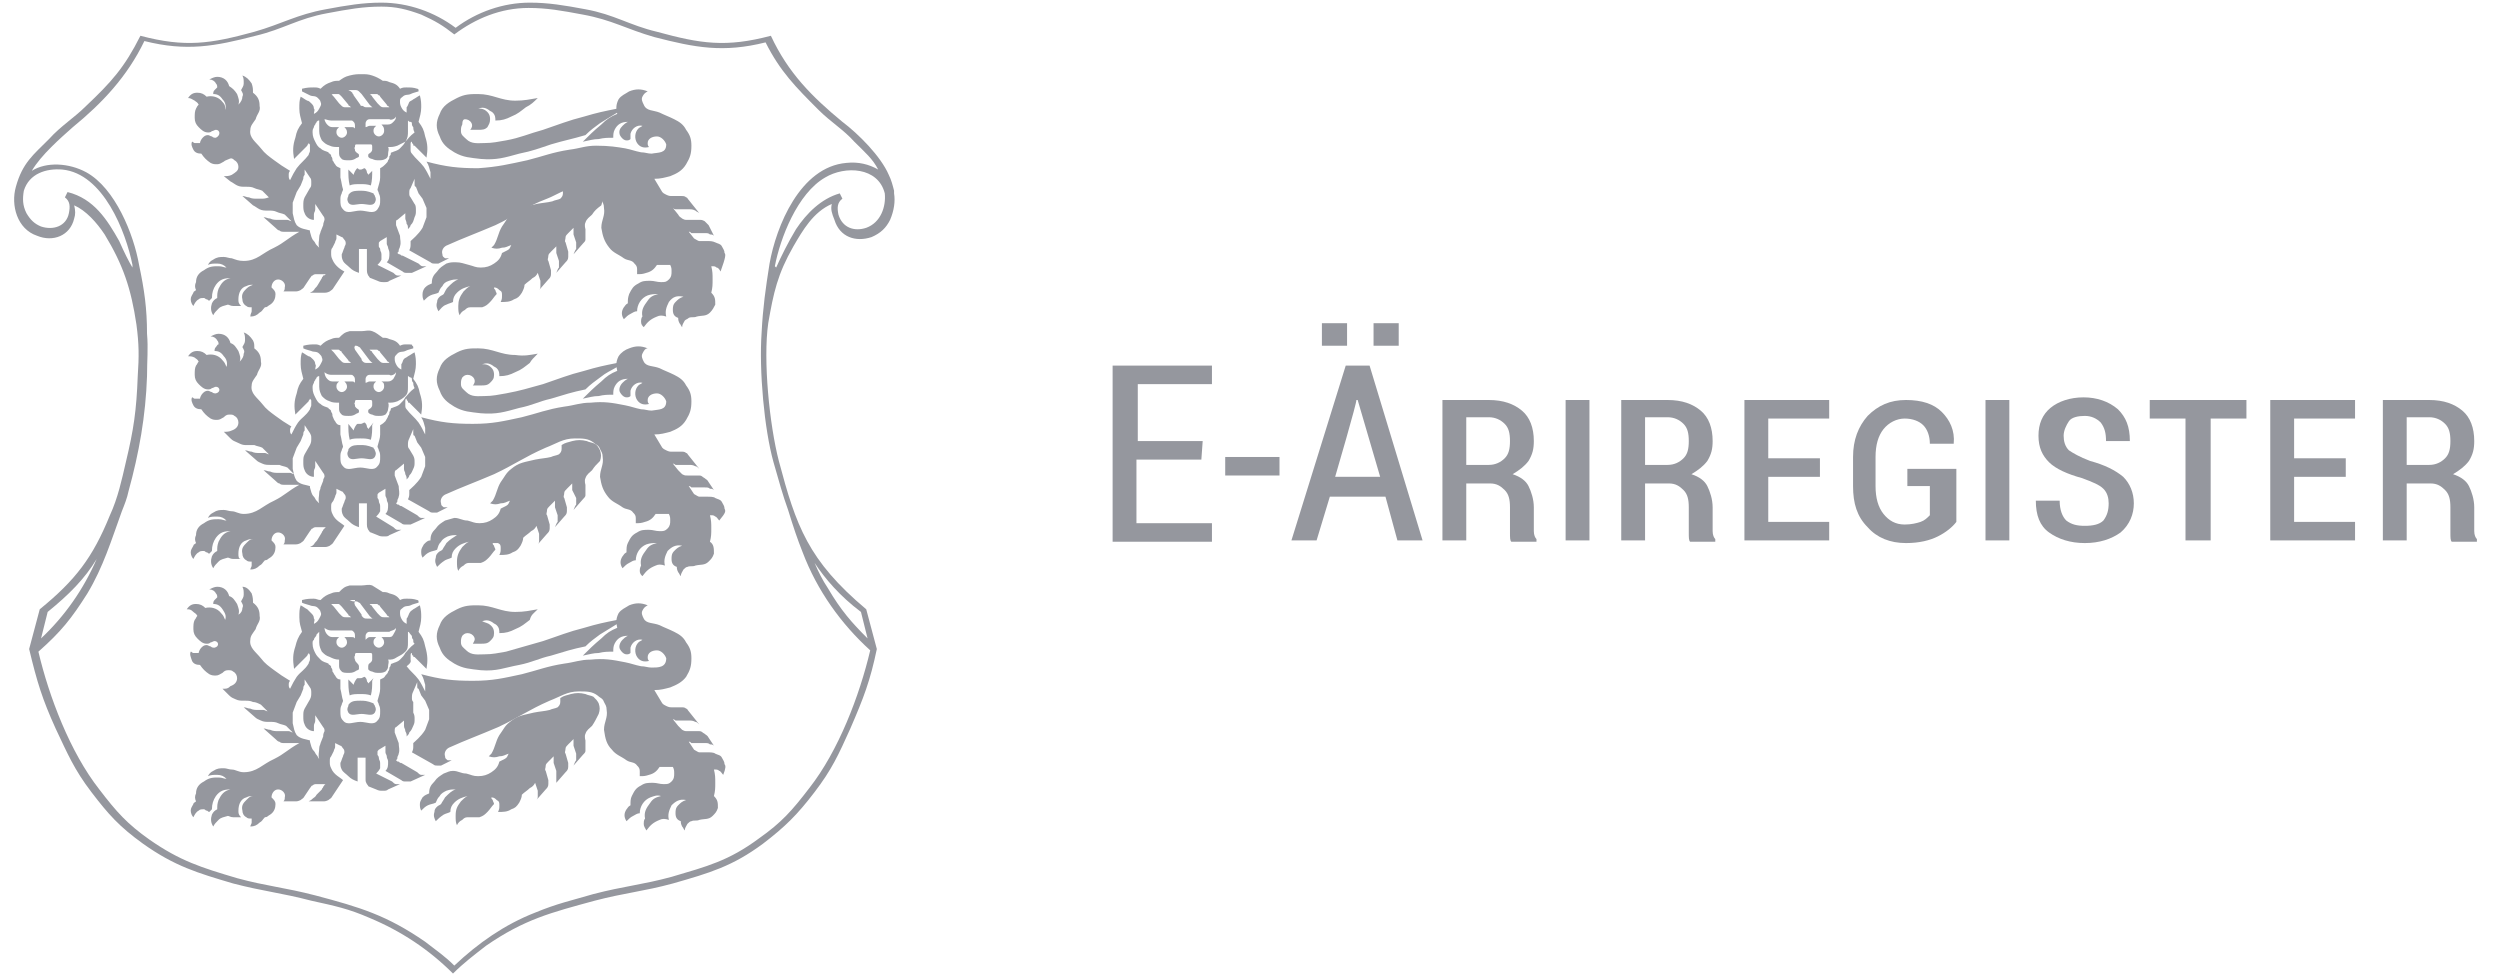 <svg width="105" height="41" viewBox="0 0 105 41" fill="none" xmlns="http://www.w3.org/2000/svg">
<g clip-path="url(#clip0_167_1308)">
<path d="M15.632 28.594C15.632 28.817 15.632 28.984 15.577 29.206C15.41 29.15 15.298 29.151 15.132 29.151C14.965 29.151 14.798 29.15 14.687 29.206C14.631 28.984 14.631 28.761 14.631 28.538L14.853 28.761C14.853 28.705 14.965 28.483 15.02 28.483C15.076 28.483 15.076 28.483 15.132 28.483C15.187 28.483 15.187 28.483 15.298 28.427C15.354 28.427 15.41 28.538 15.41 28.594C15.41 28.65 15.465 28.65 15.465 28.705L15.688 28.483L15.632 28.594Z" fill="#95979E"/>
<path fill-rule="evenodd" clip-rule="evenodd" d="M22.586 25.59C22.252 25.646 22.03 25.701 21.64 25.701C21.028 25.701 20.695 25.423 20.083 25.423C19.749 25.423 19.526 25.423 19.193 25.59C18.859 25.757 18.581 25.924 18.469 26.258C18.302 26.591 18.302 26.869 18.469 27.203C18.581 27.537 18.803 27.704 19.081 27.871C19.471 28.093 19.749 28.093 20.194 28.149C20.861 28.205 21.195 28.038 21.807 27.927C22.364 27.815 22.642 27.648 23.142 27.537C23.699 27.37 24.032 27.259 24.589 27.148C24.811 26.925 24.978 26.814 25.201 26.647C25.479 26.48 25.646 26.369 25.924 26.202V26.035C25.368 26.146 25.09 26.202 24.533 26.369C23.866 26.536 23.476 26.703 22.809 26.925C22.197 27.092 21.863 27.203 21.251 27.37C20.917 27.426 20.695 27.481 20.361 27.481C20.083 27.481 19.805 27.537 19.582 27.314C19.471 27.203 19.36 27.148 19.36 26.981C19.36 26.869 19.36 26.814 19.415 26.703C19.471 26.647 19.526 26.591 19.638 26.591C19.749 26.591 19.86 26.647 19.916 26.758C19.971 26.869 19.916 26.925 19.86 27.036C19.971 27.036 20.083 27.036 20.194 27.036C20.361 27.036 20.472 27.036 20.583 26.925C20.695 26.814 20.75 26.758 20.75 26.591C20.75 26.424 20.695 26.313 20.528 26.202C20.416 26.146 20.361 26.146 20.25 26.091C20.416 26.035 20.528 26.035 20.695 26.146C20.75 26.202 20.806 26.202 20.861 26.258C20.973 26.369 20.973 26.48 20.973 26.591C21.251 26.591 21.418 26.536 21.64 26.424C21.919 26.313 22.03 26.202 22.252 26.035C22.308 25.812 22.419 25.757 22.586 25.59Z" fill="#95979E"/>
<path fill-rule="evenodd" clip-rule="evenodd" d="M15.132 29.429C14.965 29.429 14.798 29.429 14.687 29.54C14.631 29.596 14.631 29.596 14.631 29.651C14.575 29.762 14.575 29.818 14.631 29.929C14.742 30.096 14.965 29.985 15.187 29.985C15.41 29.985 15.632 30.096 15.743 29.929C15.799 29.818 15.799 29.762 15.743 29.651C15.743 29.596 15.688 29.596 15.688 29.54C15.41 29.429 15.298 29.429 15.132 29.429Z" fill="#95979E"/>
<path fill-rule="evenodd" clip-rule="evenodd" d="M24.867 30.485C24.756 30.597 24.644 30.652 24.589 30.819C24.533 30.931 24.589 31.097 24.589 31.097V31.32C24.589 31.431 24.589 31.487 24.589 31.543C24.589 31.598 24.533 31.654 24.477 31.709L24.088 32.154C24.144 32.043 24.144 31.988 24.199 31.932C24.199 31.821 24.199 31.765 24.199 31.654L24.088 31.32C24.088 31.264 24.088 31.209 24.088 31.153C24.088 31.097 24.088 31.097 24.088 31.042L23.865 31.264C23.81 31.32 23.754 31.376 23.754 31.431C23.754 31.543 23.698 31.598 23.754 31.654L23.865 32.043C23.865 32.099 23.865 32.154 23.865 32.21C23.865 32.321 23.81 32.377 23.754 32.433L23.365 32.878C23.365 32.822 23.365 32.766 23.365 32.655C23.365 32.544 23.365 32.488 23.365 32.377L23.253 32.043C23.253 31.988 23.253 31.932 23.253 31.876C23.253 31.821 23.253 31.821 23.253 31.765L23.031 31.988C22.975 32.043 22.92 32.099 22.92 32.154C22.92 32.266 22.864 32.321 22.92 32.377L23.031 32.766C23.031 32.822 23.031 32.878 23.031 32.933C23.031 33.044 22.975 33.1 22.92 33.156L22.53 33.601C22.586 33.545 22.586 33.49 22.586 33.434C22.586 33.323 22.586 33.267 22.586 33.211L22.475 32.878C22.419 32.989 22.363 33.044 22.252 33.1C22.141 33.211 22.03 33.267 21.918 33.378C21.918 33.49 21.863 33.601 21.807 33.712C21.696 33.879 21.64 33.935 21.473 33.99C21.306 34.102 21.14 34.102 20.917 34.102C20.973 33.99 20.973 33.935 20.973 33.823C20.973 33.712 20.973 33.657 20.861 33.601C20.806 33.545 20.75 33.49 20.639 33.49C20.639 33.545 20.639 33.545 20.695 33.601C20.695 33.657 20.75 33.712 20.75 33.768C20.639 33.879 20.583 33.99 20.472 34.102C20.361 34.213 20.305 34.268 20.138 34.324C20.027 34.324 19.971 34.324 19.86 34.324C19.749 34.324 19.749 34.324 19.637 34.324C19.526 34.324 19.471 34.38 19.415 34.435C19.304 34.491 19.248 34.547 19.192 34.658C19.137 34.547 19.137 34.435 19.137 34.268C19.137 33.99 19.192 33.879 19.359 33.657C19.471 33.545 19.526 33.49 19.637 33.434C19.415 33.49 19.248 33.545 19.081 33.712C18.97 33.823 18.914 33.935 18.914 34.102C18.803 34.157 18.747 34.157 18.636 34.213C18.469 34.324 18.414 34.38 18.302 34.491C18.247 34.38 18.191 34.268 18.247 34.102C18.247 33.99 18.302 33.935 18.358 33.879C18.414 33.823 18.469 33.823 18.525 33.768C18.581 33.657 18.636 33.601 18.692 33.49C18.859 33.323 18.97 33.211 19.137 33.156C18.97 33.156 18.914 33.156 18.747 33.211C18.636 33.267 18.525 33.323 18.469 33.434C18.358 33.545 18.358 33.601 18.302 33.712C18.191 33.768 18.08 33.768 17.969 33.823C17.857 33.879 17.802 33.935 17.69 34.046C17.635 33.935 17.635 33.879 17.635 33.768C17.635 33.657 17.69 33.601 17.746 33.49C17.857 33.378 17.913 33.378 18.024 33.323C18.024 33.1 18.08 32.989 18.247 32.822C18.358 32.655 18.469 32.599 18.636 32.488C18.803 32.433 18.859 32.377 19.026 32.377C19.248 32.377 19.359 32.488 19.582 32.488C19.804 32.544 19.86 32.599 20.082 32.599C20.305 32.599 20.472 32.544 20.639 32.433C20.806 32.321 20.917 32.21 20.973 31.988C21.084 31.932 21.084 31.932 21.195 31.876C21.306 31.821 21.306 31.765 21.362 31.654C21.195 31.709 21.14 31.765 20.973 31.765C20.806 31.821 20.695 31.821 20.528 31.765C20.583 31.709 20.583 31.709 20.639 31.654C20.806 31.376 20.806 31.153 20.973 30.875C21.14 30.652 21.195 30.485 21.418 30.319C21.752 30.041 21.974 30.041 22.419 29.929C22.697 29.874 22.864 29.874 23.087 29.818C23.198 29.762 23.309 29.762 23.42 29.707C23.476 29.651 23.532 29.595 23.532 29.484C23.532 29.428 23.532 29.373 23.532 29.317C23.698 29.206 23.81 29.206 23.977 29.15C24.199 29.095 24.366 29.095 24.589 29.15C24.7 29.206 24.811 29.206 24.922 29.262C25.034 29.373 25.089 29.428 25.145 29.54C25.201 29.707 25.201 29.818 25.145 29.985C25.034 30.207 24.978 30.319 24.867 30.485Z" fill="#95979E"/>
<path d="M15.632 17.857C15.632 18.08 15.632 18.247 15.577 18.469C15.41 18.414 15.298 18.414 15.132 18.414C14.965 18.414 14.798 18.414 14.687 18.469C14.631 18.247 14.631 18.024 14.631 17.802L14.853 18.08C14.853 18.024 14.965 17.802 15.02 17.802C15.076 17.802 15.076 17.802 15.132 17.802C15.187 17.802 15.187 17.802 15.298 17.746C15.354 17.746 15.41 17.857 15.41 17.913C15.41 17.969 15.465 17.969 15.465 18.024L15.688 17.746L15.632 17.857Z" fill="#95979E"/>
<path fill-rule="evenodd" clip-rule="evenodd" d="M22.586 14.853C22.252 14.909 22.03 14.965 21.64 14.909C21.028 14.909 20.695 14.631 20.083 14.631C19.749 14.631 19.526 14.631 19.193 14.798C18.859 14.965 18.581 15.132 18.469 15.465C18.302 15.799 18.302 16.077 18.469 16.411C18.581 16.745 18.803 16.912 19.081 17.079C19.471 17.301 19.749 17.301 20.194 17.357C20.861 17.412 21.195 17.301 21.807 17.134C22.364 17.023 22.642 16.856 23.142 16.745C23.699 16.578 24.032 16.467 24.589 16.355C24.811 16.133 24.978 16.022 25.201 15.855C25.479 15.632 25.646 15.577 25.924 15.41V15.243C25.368 15.354 25.09 15.41 24.533 15.577C23.866 15.743 23.476 15.91 22.809 16.133C22.197 16.3 21.863 16.411 21.251 16.522C20.917 16.578 20.695 16.634 20.361 16.634C20.083 16.634 19.805 16.689 19.582 16.467C19.471 16.355 19.36 16.3 19.36 16.133C19.36 16.022 19.36 15.966 19.415 15.855C19.471 15.799 19.526 15.743 19.638 15.743C19.749 15.743 19.86 15.799 19.916 15.91C19.971 16.022 19.916 16.133 19.86 16.189C19.971 16.189 20.083 16.189 20.194 16.189C20.361 16.189 20.472 16.189 20.583 16.077C20.695 15.966 20.75 15.91 20.75 15.743C20.75 15.577 20.695 15.465 20.528 15.354C20.416 15.298 20.361 15.298 20.25 15.298C20.416 15.243 20.528 15.243 20.695 15.354C20.75 15.41 20.806 15.41 20.861 15.465C20.973 15.577 20.973 15.688 20.973 15.799C21.251 15.799 21.418 15.743 21.64 15.632C21.919 15.521 22.03 15.41 22.252 15.243C22.308 15.132 22.419 15.02 22.586 14.853Z" fill="#95979E"/>
<path fill-rule="evenodd" clip-rule="evenodd" d="M15.132 18.692C14.965 18.692 14.798 18.692 14.687 18.803C14.631 18.859 14.631 18.859 14.631 18.914C14.575 19.026 14.575 19.081 14.631 19.193C14.742 19.36 14.965 19.248 15.187 19.248C15.41 19.248 15.632 19.36 15.743 19.193C15.799 19.081 15.799 19.026 15.743 18.914C15.743 18.859 15.688 18.859 15.688 18.803C15.41 18.692 15.298 18.692 15.132 18.692Z" fill="#95979E"/>
<path fill-rule="evenodd" clip-rule="evenodd" d="M24.867 19.749C24.756 19.86 24.645 19.916 24.589 20.083C24.533 20.194 24.589 20.361 24.589 20.361V20.584C24.589 20.695 24.589 20.75 24.589 20.806C24.589 20.862 24.533 20.917 24.478 20.973L24.088 21.418C24.144 21.307 24.144 21.251 24.2 21.195C24.2 21.084 24.2 21.029 24.2 20.917L24.033 20.584C24.033 20.528 24.033 20.472 24.033 20.417C24.033 20.361 24.033 20.361 24.033 20.305L23.81 20.528C23.754 20.584 23.699 20.639 23.699 20.695C23.699 20.806 23.643 20.862 23.699 20.917L23.81 21.307C23.81 21.362 23.81 21.418 23.81 21.474C23.81 21.585 23.754 21.64 23.699 21.696L23.309 22.141C23.365 22.03 23.365 21.974 23.421 21.919C23.421 21.807 23.421 21.752 23.421 21.64L23.309 21.307C23.309 21.251 23.309 21.195 23.309 21.14C23.309 21.084 23.309 21.084 23.309 21.029L23.087 21.251C23.031 21.307 22.976 21.362 22.976 21.418C22.976 21.529 22.92 21.585 22.976 21.64L23.087 22.03C23.087 22.085 23.087 22.141 23.087 22.197C23.087 22.308 23.031 22.364 22.976 22.419L22.586 22.864C22.642 22.809 22.642 22.753 22.642 22.697C22.642 22.586 22.642 22.53 22.642 22.419L22.531 22.085C22.475 22.197 22.419 22.252 22.308 22.308C22.197 22.419 22.085 22.475 21.974 22.586C21.974 22.697 21.919 22.809 21.863 22.92C21.752 23.087 21.696 23.142 21.529 23.198C21.362 23.309 21.195 23.309 20.973 23.309C21.029 23.198 21.029 23.142 21.029 23.031C21.029 22.92 21.029 22.864 20.917 22.809C20.862 22.809 20.806 22.809 20.695 22.809C20.695 22.864 20.695 22.864 20.75 22.92C20.75 22.976 20.806 23.031 20.806 23.087C20.695 23.198 20.639 23.309 20.528 23.421C20.417 23.532 20.361 23.587 20.194 23.643C20.083 23.643 20.027 23.643 19.916 23.643C19.805 23.643 19.805 23.643 19.693 23.643C19.582 23.643 19.526 23.699 19.471 23.754C19.36 23.81 19.304 23.866 19.248 23.977C19.193 23.866 19.193 23.754 19.193 23.587C19.193 23.365 19.248 23.198 19.415 22.976C19.526 22.864 19.582 22.809 19.693 22.753C19.471 22.809 19.304 22.864 19.137 23.031C19.026 23.142 18.97 23.254 18.97 23.421C18.859 23.476 18.803 23.476 18.692 23.532C18.525 23.643 18.47 23.699 18.358 23.81C18.303 23.699 18.247 23.587 18.303 23.421C18.303 23.309 18.358 23.254 18.414 23.198C18.47 23.142 18.525 23.142 18.581 23.087C18.636 22.976 18.692 22.92 18.748 22.809C18.915 22.642 19.026 22.586 19.193 22.475C19.026 22.475 18.97 22.475 18.803 22.53C18.692 22.586 18.581 22.642 18.525 22.753C18.414 22.864 18.414 22.92 18.358 23.087C18.247 23.142 18.136 23.142 18.024 23.198C17.913 23.254 17.858 23.309 17.746 23.421C17.691 23.309 17.691 23.254 17.691 23.142C17.691 23.031 17.746 22.976 17.802 22.864C17.913 22.753 17.969 22.697 18.08 22.697C18.08 22.475 18.136 22.364 18.303 22.197C18.414 22.03 18.525 21.974 18.692 21.863C18.859 21.807 18.915 21.807 19.081 21.752C19.304 21.752 19.415 21.863 19.638 21.863C19.86 21.919 19.916 21.974 20.138 21.974C20.361 21.974 20.528 21.919 20.695 21.807C20.862 21.696 20.973 21.585 21.029 21.362C21.14 21.307 21.14 21.307 21.251 21.251C21.362 21.195 21.362 21.14 21.418 21.029C21.251 21.084 21.195 21.14 21.029 21.14C20.862 21.195 20.75 21.195 20.584 21.14C20.639 21.084 20.639 21.084 20.695 21.029C20.862 20.75 20.862 20.528 21.029 20.25C21.195 20.027 21.251 19.86 21.474 19.693C21.807 19.415 22.03 19.415 22.475 19.304C22.753 19.248 22.92 19.248 23.142 19.193C23.254 19.137 23.365 19.137 23.476 19.081C23.532 19.026 23.588 18.97 23.588 18.859C23.588 18.803 23.588 18.748 23.588 18.692C23.754 18.581 23.866 18.581 24.033 18.525C24.255 18.47 24.422 18.47 24.645 18.525C24.756 18.581 24.867 18.581 24.978 18.636C25.09 18.692 25.145 18.803 25.201 18.915C25.256 19.081 25.256 19.193 25.201 19.36C25.034 19.526 24.978 19.582 24.867 19.749Z" fill="#95979E"/>
<path d="M15.632 7.176C15.632 7.399 15.632 7.566 15.577 7.788C15.41 7.733 15.298 7.733 15.132 7.733C14.965 7.733 14.798 7.733 14.687 7.788C14.631 7.566 14.631 7.343 14.631 7.121L14.853 7.343C14.853 7.287 14.965 7.065 15.02 7.065C15.076 7.121 15.076 7.121 15.132 7.121C15.187 7.121 15.187 7.121 15.298 7.065C15.354 7.065 15.41 7.176 15.41 7.232C15.41 7.287 15.465 7.287 15.465 7.343L15.688 7.121L15.632 7.176Z" fill="#95979E"/>
<path fill-rule="evenodd" clip-rule="evenodd" d="M22.586 4.117C22.252 4.172 22.03 4.228 21.64 4.228C21.028 4.228 20.695 3.95 20.083 3.95C19.749 3.95 19.526 3.95 19.193 4.117C18.859 4.283 18.581 4.45 18.469 4.784C18.302 5.118 18.302 5.396 18.469 5.73C18.581 6.064 18.803 6.231 19.081 6.397C19.471 6.62 19.749 6.62 20.194 6.676C20.861 6.731 21.195 6.62 21.807 6.453C22.364 6.342 22.642 6.231 23.142 6.064C23.699 5.897 24.032 5.841 24.589 5.674C24.811 5.452 24.978 5.34 25.201 5.174C25.479 5.007 25.646 4.895 25.924 4.729V4.562C25.368 4.673 25.09 4.729 24.533 4.895C23.866 5.062 23.476 5.229 22.809 5.452C22.197 5.619 21.863 5.786 21.251 5.897C20.917 5.952 20.695 6.008 20.361 6.008C20.083 6.008 19.805 6.064 19.582 5.841C19.471 5.73 19.36 5.674 19.36 5.507C19.36 5.396 19.36 5.34 19.415 5.229C19.415 5.062 19.471 5.007 19.526 5.007C19.638 5.007 19.749 5.062 19.805 5.174C19.86 5.285 19.805 5.396 19.749 5.452C19.86 5.452 19.971 5.452 20.083 5.452C20.25 5.452 20.361 5.452 20.472 5.34C20.528 5.229 20.583 5.174 20.583 5.007C20.583 4.84 20.528 4.729 20.361 4.617C20.25 4.562 20.194 4.562 20.083 4.562C20.25 4.506 20.361 4.506 20.528 4.617C20.583 4.673 20.639 4.673 20.695 4.729C20.806 4.84 20.806 4.951 20.806 5.062C21.084 5.062 21.251 5.007 21.474 4.895C21.752 4.784 21.863 4.673 22.085 4.506C22.308 4.395 22.419 4.283 22.586 4.117Z" fill="#95979E"/>
<path fill-rule="evenodd" clip-rule="evenodd" d="M15.132 8.011C14.965 8.011 14.798 8.011 14.687 8.122C14.631 8.178 14.631 8.178 14.631 8.233C14.575 8.345 14.575 8.4 14.631 8.511C14.742 8.678 14.965 8.567 15.187 8.567C15.41 8.567 15.632 8.678 15.743 8.511C15.799 8.4 15.799 8.345 15.743 8.233C15.743 8.178 15.688 8.178 15.688 8.122C15.41 8.011 15.298 8.011 15.132 8.011Z" fill="#95979E"/>
<path fill-rule="evenodd" clip-rule="evenodd" d="M24.867 9.012C24.756 9.123 24.644 9.179 24.589 9.346C24.533 9.457 24.589 9.624 24.589 9.624V9.847C24.589 9.958 24.589 10.014 24.589 10.069C24.589 10.125 24.533 10.18 24.477 10.236L24.088 10.681C24.144 10.57 24.144 10.514 24.199 10.459C24.199 10.347 24.199 10.292 24.199 10.18L24.088 9.847C24.088 9.791 24.088 9.735 24.088 9.68C24.088 9.624 24.088 9.624 24.088 9.569L23.866 9.791C23.81 9.847 23.754 9.902 23.754 9.958C23.754 10.069 23.699 10.125 23.754 10.18L23.866 10.57C23.866 10.626 23.866 10.681 23.866 10.792C23.866 10.904 23.81 10.959 23.754 11.015L23.365 11.46C23.42 11.349 23.421 11.293 23.476 11.237C23.476 11.126 23.476 11.07 23.476 10.959L23.365 10.626C23.365 10.57 23.365 10.514 23.365 10.459C23.365 10.403 23.365 10.403 23.365 10.347L23.142 10.57C23.087 10.626 23.031 10.681 23.031 10.737C23.031 10.848 22.975 10.904 23.031 10.959L23.142 11.349C23.142 11.404 23.142 11.46 23.142 11.516C23.142 11.627 23.087 11.682 23.031 11.738L22.642 12.183C22.697 12.127 22.697 12.072 22.697 12.016C22.697 11.905 22.697 11.849 22.697 11.794L22.586 11.46C22.53 11.571 22.475 11.627 22.363 11.682C22.252 11.794 22.141 11.849 22.03 11.961C22.03 12.072 21.974 12.183 21.918 12.294C21.807 12.461 21.752 12.517 21.585 12.573C21.418 12.684 21.251 12.684 21.028 12.684C21.084 12.573 21.084 12.517 21.084 12.406C21.084 12.294 21.084 12.239 20.973 12.183C20.917 12.127 20.861 12.072 20.75 12.072C20.75 12.127 20.75 12.127 20.806 12.183C20.806 12.239 20.861 12.294 20.861 12.35C20.75 12.461 20.695 12.573 20.583 12.684C20.472 12.795 20.416 12.851 20.25 12.906C20.138 12.906 20.083 12.906 19.971 12.906C19.86 12.906 19.86 12.906 19.749 12.906C19.637 12.906 19.582 12.962 19.526 13.018C19.415 13.073 19.359 13.129 19.304 13.24C19.248 13.129 19.248 13.018 19.248 12.851C19.248 12.628 19.304 12.461 19.471 12.239C19.582 12.127 19.637 12.072 19.749 12.016C19.526 12.072 19.359 12.127 19.192 12.294C19.081 12.406 19.026 12.517 19.026 12.684C18.914 12.739 18.859 12.739 18.747 12.795C18.581 12.851 18.525 12.962 18.414 13.073C18.358 12.962 18.302 12.851 18.358 12.684C18.358 12.573 18.414 12.517 18.469 12.461C18.525 12.406 18.581 12.406 18.636 12.35C18.692 12.239 18.747 12.127 18.803 12.072C18.97 11.905 19.081 11.794 19.248 11.738C19.081 11.738 19.026 11.738 18.859 11.794C18.692 11.849 18.636 11.905 18.581 12.016C18.469 12.127 18.469 12.183 18.414 12.294C18.302 12.35 18.191 12.35 18.08 12.406C17.969 12.461 17.913 12.517 17.802 12.628C17.746 12.517 17.746 12.461 17.746 12.35C17.746 12.239 17.802 12.127 17.857 12.072C17.969 11.961 18.024 11.961 18.136 11.905C18.136 11.682 18.191 11.571 18.358 11.404C18.469 11.237 18.581 11.182 18.747 11.07C18.914 11.015 18.97 11.015 19.137 11.015C19.359 11.015 19.471 11.07 19.693 11.126C19.916 11.182 19.971 11.237 20.194 11.237C20.416 11.237 20.583 11.182 20.75 11.07C20.917 10.959 21.028 10.848 21.084 10.626C21.195 10.57 21.195 10.57 21.306 10.514C21.418 10.459 21.418 10.403 21.473 10.292C21.306 10.347 21.251 10.403 21.084 10.403C20.917 10.459 20.806 10.459 20.639 10.403C20.695 10.347 20.695 10.347 20.75 10.292C20.917 10.014 20.917 9.791 21.084 9.513C21.251 9.29 21.306 9.123 21.529 8.957C21.863 8.678 22.085 8.678 22.53 8.567C22.808 8.512 22.975 8.512 23.198 8.456C23.309 8.4 23.42 8.4 23.532 8.345C23.587 8.289 23.643 8.233 23.643 8.122C23.643 8.066 23.643 8.011 23.643 7.955C23.81 7.844 23.921 7.844 24.088 7.788C24.311 7.733 24.477 7.733 24.7 7.788C24.811 7.844 24.922 7.844 25.034 7.9C25.145 7.955 25.201 8.066 25.256 8.178C25.312 8.345 25.312 8.456 25.256 8.623C25.034 8.79 24.978 8.845 24.867 9.012Z" fill="#95979E"/>
<path fill-rule="evenodd" clip-rule="evenodd" d="M30.43 32.099C30.43 31.988 30.375 31.932 30.319 31.821C30.263 31.709 30.152 31.709 30.041 31.654C29.985 31.598 29.818 31.598 29.707 31.598H29.596C29.484 31.598 29.429 31.598 29.373 31.598C29.317 31.598 29.262 31.543 29.151 31.487L28.928 31.153C28.984 31.153 28.984 31.153 29.039 31.209C29.095 31.209 29.095 31.209 29.151 31.209H29.596C29.707 31.209 29.763 31.209 29.818 31.264C29.874 31.264 29.93 31.264 29.985 31.32L29.763 30.986C29.707 30.875 29.651 30.875 29.596 30.819C29.484 30.764 29.484 30.708 29.373 30.708H28.872C28.761 30.708 28.761 30.708 28.65 30.652C28.594 30.597 28.539 30.541 28.483 30.486L28.261 30.207C28.316 30.207 28.372 30.263 28.372 30.263C28.427 30.263 28.427 30.263 28.483 30.263H28.928C29.039 30.263 29.095 30.263 29.206 30.319C29.262 30.319 29.317 30.374 29.373 30.43L28.928 29.874C28.872 29.818 28.872 29.762 28.817 29.762C28.761 29.707 28.706 29.707 28.594 29.707H28.205C28.149 29.707 28.094 29.707 27.982 29.651C27.871 29.596 27.871 29.596 27.816 29.54L27.482 28.983C27.76 28.983 27.927 28.928 28.149 28.872C28.427 28.761 28.65 28.65 28.817 28.427C28.984 28.149 29.039 27.982 29.039 27.648C29.039 27.37 28.984 27.203 28.817 26.981C28.706 26.758 28.539 26.647 28.316 26.536C28.094 26.424 27.927 26.369 27.704 26.258C27.426 26.146 27.148 26.202 27.037 25.98C26.981 25.868 26.925 25.757 26.981 25.646C27.037 25.534 27.092 25.479 27.204 25.423C26.925 25.312 26.703 25.312 26.425 25.423C26.258 25.534 26.091 25.59 25.98 25.757C25.868 25.98 25.868 26.146 25.924 26.369C25.646 26.48 25.479 26.591 25.256 26.814C24.923 27.092 24.756 27.259 24.478 27.537C24.756 27.482 24.923 27.426 25.145 27.426C25.368 27.37 25.535 27.37 25.757 27.37C25.757 27.259 25.757 27.148 25.813 27.036C25.924 26.814 26.091 26.703 26.369 26.703C26.258 26.758 26.202 26.814 26.147 26.87C26.035 26.981 25.98 27.148 26.035 27.259C26.091 27.37 26.202 27.482 26.314 27.482C26.369 27.482 26.425 27.482 26.48 27.426C26.48 27.315 26.48 27.315 26.48 27.203C26.536 26.981 26.759 26.814 26.981 26.87C26.925 26.925 26.87 26.925 26.814 26.981C26.647 27.148 26.647 27.426 26.759 27.593C26.87 27.76 27.037 27.815 27.259 27.76C27.204 27.704 27.204 27.648 27.204 27.593C27.204 27.426 27.37 27.315 27.593 27.315C27.76 27.315 27.927 27.482 27.982 27.648C27.982 28.038 27.649 28.038 27.37 28.038C27.204 28.038 27.092 27.982 26.925 27.982C26.647 27.927 26.536 27.871 26.258 27.815C25.701 27.704 25.368 27.648 24.811 27.704C24.366 27.704 24.144 27.815 23.699 27.871C22.976 27.982 22.586 28.149 21.919 28.316C21.14 28.483 20.695 28.594 19.86 28.594C19.026 28.594 18.525 28.538 17.691 28.316C17.802 28.483 17.802 28.594 17.858 28.761C17.858 28.872 17.858 28.928 17.858 29.039C17.746 28.817 17.691 28.705 17.579 28.538C17.413 28.316 17.246 28.205 17.079 27.982C17.301 27.815 17.246 27.76 17.246 27.704C17.246 27.648 17.246 27.593 17.246 27.537C17.246 27.482 17.246 27.426 17.301 27.426C17.301 27.482 17.301 27.537 17.357 27.537C17.357 27.593 17.357 27.593 17.413 27.593L17.913 28.093C17.969 27.76 17.969 27.537 17.858 27.148C17.802 26.87 17.746 26.758 17.579 26.536C17.635 26.313 17.691 26.146 17.691 25.924C17.691 25.757 17.691 25.646 17.635 25.423C17.524 25.479 17.468 25.534 17.357 25.59C17.301 25.646 17.246 25.646 17.19 25.757C17.134 25.868 17.134 25.924 17.079 25.98C17.079 26.091 17.079 26.146 17.079 26.202C16.968 26.146 16.912 26.091 16.856 25.98C16.801 25.868 16.801 25.813 16.801 25.701C16.801 25.59 16.856 25.59 16.912 25.534C17.023 25.423 17.134 25.479 17.246 25.423C17.357 25.367 17.413 25.367 17.579 25.312V25.256C17.579 25.256 17.579 25.201 17.524 25.201C17.357 25.145 17.246 25.145 17.079 25.145C16.968 25.145 16.912 25.145 16.801 25.201C16.689 25.034 16.578 24.978 16.355 24.922C16.244 24.867 16.189 24.867 16.077 24.867C15.911 24.756 15.799 24.7 15.632 24.589C15.465 24.533 15.354 24.589 15.187 24.589C15.02 24.589 14.909 24.589 14.687 24.589C14.464 24.644 14.408 24.7 14.242 24.867C14.13 24.867 14.019 24.867 13.908 24.922C13.741 24.978 13.63 25.034 13.463 25.201C13.351 25.201 13.296 25.145 13.185 25.145C13.018 25.145 12.906 25.145 12.684 25.201C12.684 25.201 12.684 25.201 12.684 25.256V25.312C12.795 25.367 12.851 25.367 13.018 25.423C13.129 25.479 13.24 25.423 13.351 25.534C13.407 25.59 13.463 25.646 13.463 25.701C13.518 25.813 13.463 25.868 13.407 25.98C13.351 26.091 13.296 26.146 13.185 26.202C13.185 26.091 13.24 26.035 13.185 25.98C13.185 25.868 13.129 25.813 13.073 25.757C13.018 25.701 12.962 25.646 12.906 25.59C12.795 25.534 12.739 25.479 12.628 25.423C12.573 25.59 12.573 25.701 12.573 25.924C12.573 26.202 12.628 26.313 12.684 26.536C12.517 26.758 12.461 26.925 12.406 27.148C12.294 27.482 12.294 27.704 12.35 28.093L12.851 27.593L12.906 27.537C12.906 27.482 12.962 27.482 12.962 27.426C13.018 27.482 13.018 27.537 13.018 27.537C13.018 27.593 13.018 27.648 13.018 27.704C13.018 27.76 12.962 27.815 12.962 27.871C12.795 28.149 12.628 28.205 12.461 28.427C12.35 28.594 12.294 28.705 12.183 28.928C12.128 28.872 12.128 28.817 12.128 28.761C12.128 28.705 12.128 28.65 12.183 28.594C11.905 28.427 11.738 28.316 11.516 28.149C11.293 27.982 11.126 27.871 10.959 27.648C10.737 27.37 10.459 27.203 10.514 26.87C10.514 26.703 10.626 26.591 10.737 26.424C10.792 26.202 10.959 26.091 10.904 25.868C10.904 25.646 10.848 25.479 10.626 25.312C10.626 25.201 10.626 25.089 10.57 24.922C10.459 24.756 10.347 24.644 10.181 24.644C10.236 24.756 10.236 24.811 10.236 24.978C10.236 25.089 10.181 25.145 10.125 25.256C10.181 25.367 10.236 25.423 10.181 25.534C10.181 25.646 10.125 25.757 10.014 25.813C10.069 25.646 10.014 25.534 9.958 25.367C9.847 25.201 9.791 25.089 9.624 25.034C9.569 24.811 9.402 24.644 9.124 24.644C9.012 24.644 8.901 24.7 8.79 24.756C8.901 24.756 9.012 24.811 9.068 24.922C9.124 24.978 9.124 25.034 9.124 25.089C9.068 25.145 9.068 25.145 9.012 25.201C8.957 25.256 8.957 25.312 8.957 25.367C9.124 25.367 9.235 25.423 9.346 25.59C9.457 25.757 9.513 25.868 9.457 26.035C9.402 25.924 9.402 25.868 9.29 25.757C9.124 25.534 8.845 25.479 8.623 25.534C8.512 25.423 8.4 25.367 8.233 25.367C8.067 25.367 7.955 25.423 7.844 25.59C7.955 25.59 8.011 25.59 8.122 25.701C8.178 25.757 8.233 25.757 8.289 25.868C8.233 25.924 8.233 25.98 8.178 26.035C8.122 26.146 8.122 26.258 8.122 26.424C8.122 26.591 8.178 26.703 8.289 26.814C8.4 26.925 8.512 27.036 8.678 27.036C8.734 27.036 8.79 27.037 8.845 26.981C8.901 26.981 8.957 26.925 9.012 26.925C9.179 26.925 9.235 27.148 9.012 27.203C8.957 27.203 8.901 27.203 8.845 27.148C8.79 27.148 8.734 27.092 8.678 27.092C8.567 27.092 8.512 27.148 8.456 27.203C8.4 27.259 8.345 27.37 8.345 27.426C8.289 27.426 8.233 27.426 8.122 27.426C8.067 27.426 8.067 27.37 8.011 27.37C7.955 27.482 8.011 27.593 8.067 27.76C8.122 27.871 8.233 27.927 8.4 27.927C8.512 28.093 8.623 28.205 8.79 28.316C8.901 28.372 8.957 28.372 9.068 28.372C9.179 28.372 9.235 28.316 9.346 28.26C9.402 28.205 9.457 28.149 9.569 28.149C9.68 28.149 9.735 28.149 9.791 28.205C9.902 28.26 9.958 28.372 9.958 28.483C9.958 28.65 9.847 28.761 9.68 28.817C9.569 28.928 9.513 28.928 9.346 28.928L9.624 29.206C9.735 29.317 9.791 29.317 9.902 29.373C10.014 29.429 10.125 29.429 10.236 29.429H10.292C10.403 29.429 10.514 29.429 10.626 29.484C10.737 29.484 10.848 29.54 10.959 29.596L11.238 29.874C11.182 29.874 11.126 29.818 11.071 29.818C11.015 29.818 10.959 29.818 10.904 29.818H10.848C10.737 29.818 10.626 29.818 10.514 29.762C10.403 29.762 10.347 29.707 10.236 29.707L10.681 30.096C10.792 30.207 10.848 30.207 10.959 30.263C11.071 30.319 11.182 30.319 11.293 30.319H11.349C11.46 30.319 11.571 30.319 11.682 30.374C11.794 30.43 11.905 30.43 12.016 30.486L12.294 30.764C12.239 30.764 12.183 30.708 12.128 30.708C12.072 30.708 12.016 30.708 11.961 30.708H11.682C11.571 30.708 11.46 30.708 11.349 30.652C11.238 30.652 11.182 30.597 11.071 30.597L11.571 31.042C11.627 31.098 11.682 31.153 11.738 31.153C11.794 31.209 11.849 31.209 11.961 31.209H12.573C12.072 31.487 11.961 31.654 11.516 31.876C11.015 32.099 10.792 32.433 10.236 32.433C10.014 32.433 9.902 32.321 9.735 32.321C9.624 32.321 9.513 32.266 9.402 32.266C9.235 32.266 9.124 32.266 8.957 32.377C8.845 32.433 8.79 32.488 8.734 32.599C8.845 32.544 8.957 32.544 9.124 32.544C9.29 32.544 9.402 32.599 9.513 32.711C9.402 32.711 9.346 32.655 9.179 32.655C8.957 32.655 8.79 32.655 8.567 32.822C8.345 32.933 8.233 33.1 8.233 33.323C8.178 33.434 8.178 33.545 8.233 33.657C8.178 33.712 8.122 33.712 8.122 33.768C8.067 33.879 8.011 33.935 8.011 34.046C8.011 34.157 8.067 34.269 8.122 34.324C8.178 34.213 8.233 34.102 8.345 34.046C8.4 33.99 8.456 33.99 8.567 33.99C8.623 33.99 8.623 34.046 8.678 34.046C8.734 34.046 8.734 34.102 8.79 34.102L8.901 33.99C8.901 33.768 8.957 33.601 9.068 33.434C9.235 33.212 9.402 33.156 9.68 33.156C9.402 33.212 9.29 33.378 9.179 33.601C9.124 33.768 9.124 33.823 9.124 33.99C9.012 34.046 8.957 34.102 8.901 34.213C8.845 34.38 8.845 34.547 8.957 34.714C9.012 34.602 9.068 34.547 9.179 34.435C9.29 34.324 9.402 34.324 9.569 34.269C9.624 34.269 9.68 34.324 9.791 34.324C9.902 34.324 10.014 34.324 10.125 34.324C10.014 34.213 10.014 34.157 10.014 34.046C10.014 33.768 10.125 33.545 10.347 33.49C10.459 33.434 10.514 33.434 10.626 33.434C10.514 33.434 10.459 33.49 10.347 33.601C10.236 33.712 10.125 33.823 10.181 34.046C10.181 34.157 10.236 34.269 10.347 34.324C10.403 34.38 10.459 34.38 10.57 34.38C10.57 34.435 10.57 34.491 10.57 34.547C10.57 34.602 10.514 34.658 10.514 34.714C10.681 34.714 10.792 34.658 10.904 34.547C11.015 34.491 11.015 34.435 11.126 34.324C11.238 34.324 11.238 34.269 11.349 34.213C11.516 34.102 11.571 33.935 11.571 33.768C11.571 33.657 11.516 33.601 11.404 33.49C11.404 33.323 11.516 33.156 11.682 33.156C11.849 33.156 12.016 33.323 11.961 33.49C11.961 33.545 11.961 33.601 11.905 33.657H12.406C12.461 33.657 12.517 33.657 12.628 33.601C12.684 33.545 12.739 33.545 12.795 33.434L13.018 33.1C13.073 33.045 13.073 32.989 13.129 32.989C13.185 32.933 13.24 32.933 13.296 32.933H13.685C13.63 32.933 13.63 32.989 13.574 33.045C13.574 33.1 13.518 33.1 13.518 33.156L13.296 33.378C13.24 33.49 13.185 33.49 13.129 33.545C13.073 33.601 13.073 33.601 12.962 33.657H13.574C13.63 33.657 13.685 33.657 13.796 33.601C13.852 33.545 13.908 33.545 13.963 33.434L14.408 32.766C14.297 32.655 14.019 32.544 13.908 32.266C13.852 32.154 13.852 32.099 13.852 31.988C13.852 31.876 13.852 31.821 13.908 31.765C13.963 31.654 13.963 31.654 14.019 31.543C14.019 31.487 14.075 31.431 14.075 31.376C14.075 31.32 14.075 31.264 14.075 31.209L14.297 31.32C14.353 31.32 14.353 31.376 14.408 31.431C14.464 31.487 14.464 31.543 14.464 31.598C14.464 31.654 14.408 31.709 14.408 31.765C14.353 31.876 14.353 31.932 14.297 32.043C14.297 32.154 14.297 32.21 14.353 32.321C14.408 32.433 14.52 32.488 14.631 32.599C14.742 32.711 14.854 32.766 15.02 32.822V31.821H15.354V32.711C15.354 32.822 15.354 32.822 15.41 32.933C15.465 32.989 15.465 33.045 15.521 33.045L15.799 33.156C15.911 33.212 15.966 33.212 16.077 33.212C16.189 33.212 16.244 33.212 16.3 33.156L16.801 32.933C16.745 32.933 16.689 32.933 16.634 32.933C16.578 32.933 16.522 32.878 16.467 32.822L15.799 32.488C15.855 32.433 15.911 32.377 15.966 32.266C15.966 32.154 15.966 32.099 15.966 32.043C15.966 31.932 15.911 31.932 15.911 31.821C15.911 31.765 15.855 31.709 15.855 31.709V31.598C15.855 31.543 15.855 31.543 15.911 31.487L16.189 31.32C16.189 31.376 16.189 31.376 16.189 31.431C16.189 31.487 16.189 31.543 16.189 31.598C16.189 31.654 16.244 31.709 16.244 31.765C16.244 31.876 16.3 31.876 16.3 31.988C16.3 32.154 16.3 32.266 16.189 32.377L16.856 32.766C16.912 32.822 16.968 32.822 17.023 32.822C17.079 32.822 17.134 32.822 17.246 32.822L17.858 32.544C17.802 32.544 17.746 32.544 17.691 32.544C17.635 32.544 17.579 32.488 17.524 32.433L16.856 32.043C16.801 32.043 16.801 32.043 16.745 31.988C16.689 31.988 16.689 31.988 16.634 31.932C16.689 31.876 16.689 31.876 16.689 31.821C16.689 31.765 16.745 31.709 16.745 31.654C16.801 31.487 16.745 31.376 16.745 31.209C16.689 31.042 16.634 30.931 16.578 30.764C16.578 30.708 16.578 30.652 16.578 30.652C16.578 30.652 16.578 30.541 16.634 30.541L16.968 30.263C16.968 30.319 16.968 30.374 16.968 30.374C16.968 30.43 16.968 30.43 16.968 30.486C16.968 30.597 17.023 30.597 17.023 30.708C17.079 30.819 17.079 30.819 17.079 30.931C17.134 30.875 17.19 30.819 17.19 30.764C17.301 30.652 17.301 30.597 17.357 30.486C17.413 30.374 17.413 30.319 17.413 30.207C17.413 30.096 17.413 30.041 17.357 29.929V29.484C17.301 29.429 17.301 29.373 17.301 29.317C17.301 29.206 17.301 29.15 17.357 29.039L17.524 28.65C17.524 28.705 17.524 28.761 17.524 28.817C17.524 28.872 17.524 28.928 17.579 28.928L17.691 29.206L17.858 29.429L18.024 29.818C18.024 29.985 18.024 30.041 18.024 30.207C17.969 30.374 17.913 30.486 17.858 30.652C17.691 30.931 17.413 31.153 17.357 31.209C17.357 31.209 17.357 31.264 17.357 31.32C17.357 31.431 17.357 31.487 17.301 31.598L18.191 32.099C18.247 32.154 18.303 32.154 18.358 32.154C18.414 32.154 18.47 32.154 18.525 32.154L18.97 31.932C18.915 31.932 18.859 31.932 18.803 31.932C18.748 31.876 18.692 31.876 18.692 31.765C18.636 31.598 18.748 31.431 18.915 31.376C19.526 31.098 20.138 30.875 20.917 30.541C21.752 30.152 22.197 29.818 23.087 29.429C23.532 29.262 23.81 29.039 24.311 29.039C24.645 29.039 24.867 29.039 25.09 29.206C25.201 29.317 25.312 29.317 25.368 29.484C25.423 29.596 25.479 29.651 25.479 29.818C25.535 30.152 25.368 30.319 25.368 30.652C25.423 31.042 25.479 31.264 25.701 31.487C25.868 31.709 26.091 31.765 26.314 31.932C26.48 32.043 26.647 31.988 26.759 32.154C26.814 32.21 26.87 32.266 26.87 32.377C26.87 32.433 26.87 32.488 26.87 32.599C27.037 32.599 27.092 32.599 27.259 32.544C27.482 32.488 27.593 32.377 27.704 32.21H28.261C28.316 32.321 28.316 32.377 28.316 32.488C28.316 32.599 28.316 32.711 28.205 32.822C28.094 32.933 28.038 32.933 27.871 32.933C27.704 32.933 27.593 32.878 27.426 32.878C27.204 32.878 27.092 32.878 26.925 32.989C26.703 33.1 26.647 33.212 26.536 33.434C26.48 33.545 26.48 33.657 26.48 33.823C26.369 33.879 26.369 33.935 26.314 33.99C26.202 34.157 26.202 34.324 26.314 34.491C26.425 34.38 26.48 34.324 26.592 34.269C26.703 34.213 26.759 34.157 26.87 34.157C26.87 33.879 27.037 33.601 27.315 33.49C27.482 33.434 27.593 33.378 27.76 33.434C27.537 33.49 27.426 33.545 27.315 33.712C27.148 33.935 27.037 34.102 27.092 34.38C27.037 34.435 27.037 34.547 27.037 34.602C27.037 34.714 27.092 34.769 27.148 34.88C27.315 34.658 27.426 34.547 27.704 34.435C27.816 34.38 27.927 34.38 28.094 34.435C28.038 34.213 28.094 34.046 28.205 33.823C28.372 33.657 28.539 33.545 28.817 33.601C28.65 33.657 28.594 33.712 28.483 33.823C28.372 33.935 28.372 34.046 28.372 34.157C28.372 34.324 28.427 34.435 28.594 34.491C28.594 34.547 28.594 34.602 28.65 34.714C28.706 34.769 28.706 34.825 28.761 34.88C28.761 34.769 28.817 34.714 28.872 34.602C28.928 34.547 28.984 34.491 29.039 34.491C29.151 34.435 29.262 34.491 29.373 34.435C29.596 34.38 29.763 34.435 29.93 34.269C30.041 34.157 30.096 34.102 30.152 33.935C30.152 33.712 30.152 33.601 29.985 33.434C30.041 33.212 30.041 33.1 30.041 32.878C30.041 32.655 30.041 32.544 29.985 32.321H30.041C30.096 32.321 30.152 32.321 30.208 32.377C30.263 32.377 30.319 32.488 30.375 32.544C30.486 32.266 30.486 32.154 30.43 32.099ZM16.634 26.369C16.634 26.48 16.578 26.536 16.522 26.647C16.467 26.758 16.411 26.758 16.3 26.758H16.022C16.077 26.814 16.133 26.87 16.133 26.981C16.133 27.092 16.022 27.203 15.911 27.203C15.799 27.203 15.688 27.092 15.688 26.981C15.688 26.925 15.688 26.87 15.744 26.814L15.799 26.758H15.521C15.465 26.758 15.41 26.814 15.354 26.87V26.814C15.354 26.758 15.354 26.758 15.354 26.703C15.354 26.647 15.41 26.536 15.521 26.536H16.355C16.411 26.48 16.578 26.48 16.634 26.369ZM15.799 25.367C15.855 25.367 15.855 25.367 15.911 25.423C15.966 25.423 15.966 25.479 15.966 25.479L16.244 25.813C16.244 25.813 16.244 25.868 16.3 25.868L16.355 25.924H16.133C16.077 25.924 16.022 25.924 15.966 25.868C15.911 25.813 15.911 25.813 15.855 25.757L15.632 25.479C15.632 25.479 15.632 25.423 15.577 25.423L15.521 25.367H15.799ZM14.909 25.256C14.965 25.256 15.02 25.256 15.076 25.312C15.132 25.312 15.132 25.367 15.187 25.423L15.521 25.868L15.577 25.924C15.632 25.98 15.632 25.98 15.688 25.98H15.41C15.354 25.98 15.299 25.98 15.243 25.924C15.187 25.868 15.187 25.868 15.187 25.813L14.909 25.423C14.909 25.367 14.854 25.367 14.909 25.256C14.798 25.256 14.798 25.256 14.687 25.201H14.909V25.256ZM14.186 25.367C14.242 25.367 14.242 25.367 14.297 25.423C14.353 25.479 14.353 25.479 14.353 25.479L14.631 25.813C14.631 25.813 14.631 25.868 14.687 25.868L14.742 25.924H14.52C14.464 25.924 14.408 25.924 14.353 25.868C14.297 25.813 14.297 25.813 14.242 25.757L14.019 25.479L13.963 25.423L13.908 25.367H14.186ZM13.908 26.48H14.742C14.798 26.48 14.798 26.48 14.854 26.536C14.909 26.591 14.909 26.647 14.909 26.758V26.814C14.854 26.758 14.854 26.758 14.742 26.758H14.464C14.52 26.814 14.575 26.87 14.575 26.981C14.575 27.092 14.464 27.203 14.353 27.203C14.242 27.203 14.13 27.092 14.13 26.981C14.13 26.925 14.13 26.87 14.186 26.814L14.242 26.758H13.963C13.852 26.758 13.796 26.703 13.741 26.647C13.685 26.591 13.63 26.48 13.63 26.369C13.685 26.424 13.796 26.48 13.908 26.48ZM13.574 30.931L13.463 31.209C13.463 31.264 13.407 31.32 13.407 31.431C13.407 31.598 13.351 31.709 13.407 31.876C13.351 31.821 13.351 31.765 13.296 31.709C13.24 31.654 13.24 31.598 13.185 31.543C13.073 31.431 13.073 31.32 13.018 31.153V31.098C12.851 31.042 12.628 31.042 12.461 30.875C12.35 30.708 12.35 30.597 12.294 30.374C12.294 30.207 12.294 30.096 12.294 29.929L12.461 29.484L12.628 29.206L12.739 28.928C12.739 28.872 12.739 28.817 12.795 28.761C12.795 28.65 12.795 28.65 12.795 28.538L13.018 28.872C13.073 28.928 13.073 29.039 13.073 29.095C13.073 29.206 13.073 29.262 13.018 29.373L12.795 29.762C12.739 29.874 12.739 29.929 12.739 30.096C12.739 30.207 12.739 30.319 12.795 30.43C12.851 30.597 13.018 30.708 13.185 30.708C13.185 30.597 13.185 30.597 13.185 30.486C13.185 30.374 13.24 30.374 13.24 30.263C13.24 30.207 13.24 30.207 13.24 30.152C13.24 30.096 13.24 30.041 13.24 30.041L13.574 30.541C13.63 30.597 13.63 30.652 13.63 30.708C13.574 30.819 13.574 30.875 13.574 30.931ZM17.023 27.426C16.968 27.537 16.912 27.593 16.801 27.704C16.689 27.815 16.578 27.815 16.467 27.871C16.467 27.871 16.411 27.871 16.411 27.927C16.411 27.927 16.411 27.982 16.355 28.038C16.355 28.093 16.355 28.149 16.3 28.205C16.3 28.26 16.244 28.316 16.189 28.372C16.133 28.483 16.077 28.483 15.966 28.538C15.966 28.705 15.966 28.817 15.966 28.928C15.966 29.095 15.911 29.206 15.855 29.429C15.855 29.484 15.911 29.54 15.911 29.596C15.966 29.707 15.966 29.762 15.966 29.874C15.966 30.041 15.966 30.152 15.855 30.263C15.688 30.486 15.41 30.319 15.132 30.319C14.854 30.319 14.575 30.486 14.408 30.263C14.297 30.152 14.297 30.041 14.297 29.874C14.297 29.762 14.297 29.707 14.353 29.596C14.353 29.54 14.408 29.484 14.408 29.429C14.353 29.262 14.353 29.15 14.297 28.928C14.297 28.761 14.297 28.65 14.297 28.538C14.186 28.538 14.13 28.483 14.075 28.372C14.019 28.316 14.019 28.26 13.963 28.205C13.963 28.149 13.963 28.093 13.908 28.038C13.908 27.982 13.908 27.982 13.852 27.927C13.852 27.927 13.796 27.927 13.796 27.871C13.685 27.815 13.574 27.815 13.463 27.704C13.351 27.593 13.296 27.537 13.24 27.426C13.185 27.315 13.129 27.203 13.129 27.036C13.129 26.925 13.129 26.925 13.185 26.87C13.185 26.814 13.24 26.758 13.24 26.758C13.24 26.758 13.296 26.703 13.296 26.647C13.351 26.591 13.351 26.591 13.407 26.536V26.981C13.407 27.148 13.463 27.259 13.518 27.37C13.63 27.482 13.685 27.537 13.852 27.593C13.963 27.648 14.075 27.704 14.242 27.704C14.242 27.815 14.242 27.871 14.242 27.982C14.242 28.093 14.297 28.149 14.353 28.205C14.408 28.26 14.52 28.26 14.631 28.26C14.742 28.26 14.798 28.26 14.909 28.205C14.965 28.149 15.076 28.149 15.076 28.093C15.076 28.038 15.076 28.038 15.076 27.982C15.076 27.927 15.02 27.871 14.965 27.815C14.909 27.76 14.909 27.704 14.909 27.704C14.909 27.704 14.854 27.593 14.909 27.537C14.909 27.482 14.909 27.426 14.965 27.426H15.577C15.632 27.426 15.632 27.482 15.632 27.537C15.632 27.593 15.632 27.648 15.632 27.704C15.632 27.76 15.577 27.815 15.577 27.815C15.521 27.871 15.465 27.871 15.465 27.982C15.465 28.038 15.465 28.038 15.465 28.093C15.465 28.149 15.577 28.205 15.632 28.205C15.744 28.26 15.799 28.26 15.911 28.26C16.022 28.26 16.077 28.26 16.189 28.205C16.244 28.149 16.3 28.093 16.3 27.982C16.3 27.871 16.355 27.815 16.3 27.704C16.467 27.704 16.522 27.704 16.689 27.593C16.801 27.537 16.912 27.482 17.023 27.37C17.134 27.259 17.134 27.148 17.134 26.981V26.536C17.19 26.536 17.19 26.591 17.246 26.647C17.301 26.703 17.301 26.703 17.301 26.758C17.301 26.814 17.357 26.87 17.357 26.87C17.357 26.981 17.357 26.981 17.413 27.036C17.19 27.203 17.134 27.315 17.023 27.426Z" fill="#95979E"/>
<path fill-rule="evenodd" clip-rule="evenodd" d="M30.43 21.362C30.43 21.251 30.374 21.195 30.319 21.084C30.263 20.973 30.152 20.973 30.041 20.917C29.985 20.861 29.818 20.861 29.707 20.861H29.596C29.484 20.861 29.429 20.861 29.373 20.861C29.317 20.861 29.262 20.806 29.15 20.75L28.928 20.416C28.983 20.416 28.983 20.416 29.039 20.472C29.095 20.472 29.095 20.472 29.15 20.472H29.596C29.707 20.472 29.762 20.472 29.818 20.528C29.874 20.528 29.929 20.528 29.985 20.583L29.762 20.25C29.707 20.138 29.651 20.138 29.596 20.083C29.484 20.027 29.484 19.971 29.373 19.971H28.872C28.761 19.971 28.761 19.971 28.65 19.916C28.594 19.86 28.538 19.804 28.483 19.749L28.26 19.471C28.316 19.471 28.372 19.526 28.372 19.526C28.427 19.526 28.427 19.526 28.483 19.526H28.928C29.039 19.526 29.095 19.526 29.206 19.582C29.262 19.582 29.317 19.637 29.373 19.693L28.928 19.137C28.872 19.081 28.872 19.026 28.817 19.026C28.761 18.97 28.705 18.97 28.594 18.97H28.205C28.149 18.97 28.093 18.97 27.982 18.914C27.871 18.859 27.871 18.859 27.815 18.803L27.482 18.247C27.76 18.247 27.927 18.191 28.149 18.136C28.427 18.024 28.65 17.913 28.817 17.635C28.983 17.357 29.039 17.19 29.039 16.856C29.039 16.578 28.983 16.411 28.817 16.188C28.705 15.966 28.538 15.855 28.316 15.743C28.093 15.632 27.927 15.576 27.704 15.465C27.426 15.354 27.148 15.41 27.037 15.187C26.981 15.076 26.925 14.964 26.981 14.853C27.037 14.742 27.092 14.631 27.203 14.631C26.925 14.52 26.703 14.52 26.424 14.631C26.258 14.686 26.091 14.798 25.98 14.964C25.868 15.187 25.868 15.354 25.924 15.576C25.646 15.688 25.479 15.799 25.256 16.021C24.922 16.3 24.756 16.467 24.477 16.745C24.756 16.689 24.922 16.634 25.145 16.634C25.367 16.578 25.534 16.578 25.757 16.578C25.757 16.467 25.757 16.355 25.813 16.244C25.924 16.021 26.091 15.91 26.369 15.91C26.258 15.966 26.202 16.021 26.146 16.077C26.035 16.188 25.98 16.355 26.035 16.467C26.091 16.578 26.202 16.689 26.313 16.689C26.369 16.689 26.424 16.689 26.48 16.634C26.48 16.578 26.48 16.522 26.48 16.411C26.536 16.188 26.758 16.021 26.981 16.077C26.925 16.133 26.87 16.133 26.814 16.188C26.647 16.355 26.647 16.634 26.758 16.8C26.87 16.967 27.037 17.023 27.259 16.967C27.203 16.912 27.203 16.856 27.203 16.8C27.203 16.634 27.37 16.522 27.593 16.522C27.76 16.522 27.927 16.689 27.982 16.856C27.982 17.245 27.648 17.19 27.37 17.245C27.203 17.245 27.092 17.19 26.925 17.19C26.647 17.134 26.536 17.078 26.258 17.023C25.701 16.912 25.367 16.856 24.811 16.912C24.366 16.912 24.144 17.023 23.699 17.078C22.975 17.19 22.586 17.357 21.918 17.523C21.14 17.69 20.695 17.802 19.86 17.802C19.026 17.802 18.525 17.746 17.691 17.523C17.802 17.69 17.802 17.802 17.857 17.969C17.857 18.08 17.857 18.136 17.857 18.247C17.746 18.024 17.691 17.913 17.579 17.746C17.412 17.523 17.245 17.412 17.078 17.19C17.023 17.134 17.023 17.078 17.023 17.023C17.023 16.967 17.023 16.912 17.023 16.856C17.023 16.8 17.023 16.745 17.078 16.745C17.078 16.8 17.078 16.8 17.134 16.856C17.134 16.912 17.134 16.912 17.19 16.912L17.691 17.412C17.746 17.078 17.746 16.856 17.635 16.522C17.579 16.244 17.524 16.133 17.357 15.91C17.412 15.688 17.468 15.521 17.468 15.298C17.468 15.131 17.468 15.02 17.412 14.798C17.301 14.853 17.245 14.909 17.134 14.964C17.078 15.02 17.023 15.02 16.967 15.076C16.912 15.131 16.912 15.243 16.856 15.298C16.856 15.41 16.856 15.465 16.856 15.521C16.745 15.465 16.689 15.41 16.634 15.298C16.578 15.187 16.578 15.131 16.578 15.02C16.578 14.964 16.634 14.909 16.689 14.853C16.8 14.742 16.912 14.798 17.023 14.742C17.134 14.686 17.19 14.686 17.357 14.631V14.575C17.357 14.575 17.357 14.52 17.301 14.52C17.357 14.464 17.245 14.464 17.078 14.464C16.967 14.464 16.912 14.464 16.8 14.52C16.689 14.353 16.578 14.297 16.355 14.241C16.244 14.186 16.188 14.186 16.077 14.186C15.91 14.074 15.799 13.963 15.632 13.908C15.465 13.852 15.354 13.908 15.187 13.908C15.02 13.908 14.909 13.908 14.686 13.908C14.464 13.963 14.408 14.019 14.241 14.186C14.13 14.186 14.019 14.186 13.908 14.241C13.741 14.297 13.629 14.353 13.463 14.52C13.351 14.464 13.296 14.464 13.24 14.464C13.073 14.464 12.962 14.464 12.739 14.52C12.739 14.52 12.739 14.52 12.739 14.575V14.631C12.851 14.686 12.906 14.686 13.073 14.742C13.184 14.798 13.296 14.742 13.407 14.853C13.463 14.909 13.518 14.964 13.518 15.02C13.574 15.131 13.518 15.187 13.463 15.298C13.407 15.41 13.351 15.465 13.24 15.521C13.24 15.41 13.296 15.354 13.24 15.298C13.24 15.187 13.184 15.131 13.129 15.076C13.073 15.02 13.018 14.964 12.962 14.964C12.851 14.909 12.795 14.853 12.684 14.798C12.628 14.964 12.628 15.076 12.628 15.298C12.628 15.521 12.684 15.688 12.739 15.91C12.572 16.133 12.517 16.244 12.461 16.522C12.35 16.856 12.35 17.078 12.405 17.412L12.906 16.912L12.962 16.856C12.962 16.8 13.018 16.8 13.018 16.745C13.073 16.8 13.073 16.8 13.073 16.856C13.073 16.912 13.073 16.967 13.073 17.023C13.073 17.078 13.018 17.134 13.018 17.19C12.851 17.468 12.684 17.523 12.517 17.746C12.405 17.913 12.35 18.024 12.239 18.247C12.183 18.191 12.183 18.136 12.183 18.08C12.183 18.024 12.183 17.969 12.239 17.913C11.96 17.746 11.794 17.635 11.571 17.468C11.348 17.301 11.182 17.19 11.015 16.967C10.792 16.689 10.514 16.522 10.57 16.188C10.57 16.021 10.681 15.91 10.792 15.743C10.848 15.521 11.015 15.41 10.959 15.187C10.959 14.964 10.903 14.798 10.681 14.631C10.681 14.464 10.681 14.408 10.625 14.297C10.514 14.13 10.403 14.019 10.236 13.963C10.291 14.074 10.291 14.13 10.291 14.297C10.291 14.408 10.236 14.464 10.18 14.575C10.236 14.686 10.291 14.742 10.236 14.853C10.236 14.964 10.18 15.076 10.069 15.187C10.125 15.02 10.069 14.909 10.013 14.742C9.902 14.575 9.847 14.464 9.68 14.408C9.624 14.186 9.457 14.019 9.179 14.019C9.068 14.019 8.956 14.074 8.845 14.13C8.956 14.13 9.068 14.186 9.123 14.297C9.179 14.353 9.179 14.408 9.179 14.464C9.123 14.464 9.123 14.52 9.068 14.575C9.012 14.631 9.012 14.686 9.012 14.742C9.179 14.742 9.29 14.798 9.401 14.964C9.513 15.076 9.568 15.243 9.513 15.41C9.457 15.298 9.457 15.243 9.346 15.131C9.179 14.909 8.901 14.853 8.678 14.909C8.567 14.798 8.456 14.742 8.289 14.742C8.122 14.742 8.011 14.798 7.899 14.964C8.011 14.964 8.066 14.964 8.178 15.02C8.233 15.076 8.289 15.076 8.344 15.187C8.289 15.243 8.289 15.298 8.233 15.354C8.178 15.465 8.178 15.576 8.178 15.743C8.178 15.91 8.233 16.021 8.344 16.133C8.456 16.244 8.567 16.355 8.734 16.355C8.79 16.355 8.845 16.355 8.901 16.3C8.956 16.3 9.012 16.244 9.068 16.244C9.235 16.244 9.29 16.467 9.068 16.522C9.012 16.522 8.956 16.522 8.901 16.467C8.845 16.467 8.79 16.411 8.734 16.411C8.623 16.411 8.567 16.467 8.511 16.522C8.456 16.578 8.4 16.689 8.4 16.745C8.344 16.745 8.289 16.745 8.178 16.745C8.122 16.745 8.122 16.689 8.066 16.689C8.011 16.8 8.066 16.912 8.122 17.023C8.178 17.134 8.289 17.19 8.456 17.19C8.567 17.357 8.678 17.468 8.845 17.579C8.956 17.635 9.012 17.635 9.123 17.635C9.235 17.635 9.29 17.579 9.401 17.523C9.457 17.468 9.513 17.412 9.624 17.412C9.735 17.412 9.791 17.412 9.847 17.468C9.958 17.523 10.013 17.635 10.013 17.746C10.013 17.913 9.902 18.024 9.735 18.08C9.624 18.136 9.513 18.136 9.401 18.136L9.68 18.414C9.791 18.525 9.847 18.525 9.958 18.581C10.069 18.636 10.18 18.692 10.291 18.692H10.347C10.458 18.692 10.57 18.692 10.681 18.692C10.792 18.747 10.903 18.747 11.015 18.803L11.293 19.081C11.237 19.081 11.182 19.026 11.126 19.026C11.07 19.026 11.015 19.026 10.959 19.026H10.903C10.792 19.026 10.681 19.026 10.57 18.97C10.458 18.97 10.403 18.914 10.291 18.914L10.737 19.304C10.848 19.415 10.903 19.415 11.015 19.471C11.126 19.526 11.237 19.526 11.348 19.526H11.404C11.515 19.526 11.627 19.526 11.738 19.526C11.849 19.582 11.96 19.582 12.072 19.637L12.35 19.916C12.294 19.916 12.239 19.86 12.183 19.86C12.127 19.86 12.072 19.86 12.016 19.86H11.682C11.571 19.86 11.46 19.86 11.348 19.804C11.237 19.804 11.182 19.749 11.07 19.749L11.571 20.194C11.627 20.25 11.682 20.305 11.738 20.305C11.794 20.361 11.849 20.361 11.96 20.361H12.572C12.072 20.639 11.96 20.806 11.515 21.028C11.015 21.251 10.792 21.585 10.236 21.585C10.013 21.585 9.902 21.473 9.735 21.473C9.624 21.473 9.513 21.418 9.401 21.418C9.235 21.418 9.123 21.418 8.956 21.529C8.845 21.585 8.79 21.64 8.734 21.752C8.845 21.696 8.956 21.696 9.123 21.696C9.29 21.696 9.401 21.752 9.513 21.863C9.401 21.863 9.346 21.807 9.179 21.807C8.956 21.807 8.79 21.807 8.567 21.974C8.344 22.085 8.233 22.252 8.233 22.475C8.178 22.586 8.178 22.697 8.233 22.808C8.178 22.864 8.122 22.864 8.122 22.92C8.066 23.031 8.011 23.087 8.011 23.198C8.011 23.309 8.066 23.42 8.122 23.476C8.178 23.365 8.233 23.253 8.344 23.198C8.4 23.142 8.456 23.142 8.567 23.142C8.623 23.142 8.623 23.198 8.678 23.198C8.734 23.198 8.734 23.253 8.79 23.253L8.901 23.142C8.901 22.92 8.956 22.753 9.068 22.586C9.235 22.363 9.401 22.308 9.68 22.308C9.401 22.363 9.29 22.53 9.179 22.753C9.123 22.92 9.123 22.975 9.123 23.142C9.012 23.198 8.956 23.253 8.901 23.365C8.845 23.532 8.845 23.699 8.956 23.866C9.012 23.754 9.068 23.699 9.179 23.587C9.29 23.476 9.401 23.476 9.568 23.42C9.624 23.42 9.68 23.476 9.791 23.476C9.902 23.476 10.013 23.476 10.125 23.476C10.013 23.476 10.013 23.365 10.013 23.253C10.013 22.975 10.125 22.753 10.347 22.697C10.458 22.642 10.514 22.642 10.625 22.642C10.514 22.642 10.458 22.697 10.347 22.808C10.236 22.92 10.125 23.031 10.18 23.253C10.18 23.365 10.236 23.476 10.347 23.532C10.403 23.587 10.458 23.587 10.57 23.587C10.57 23.643 10.57 23.699 10.57 23.754C10.57 23.81 10.514 23.866 10.514 23.921C10.681 23.921 10.792 23.866 10.903 23.754C11.015 23.699 11.015 23.643 11.126 23.532C11.237 23.532 11.237 23.476 11.348 23.42C11.515 23.309 11.571 23.142 11.571 22.975C11.571 22.864 11.515 22.808 11.404 22.697C11.404 22.53 11.515 22.363 11.682 22.363C11.849 22.363 12.016 22.53 11.96 22.697C11.96 22.753 11.96 22.808 11.905 22.864H12.405C12.461 22.864 12.517 22.864 12.628 22.808C12.684 22.753 12.739 22.753 12.795 22.642L13.018 22.308C13.073 22.252 13.073 22.197 13.129 22.197C13.184 22.141 13.24 22.141 13.296 22.141H13.685C13.629 22.197 13.629 22.197 13.574 22.252C13.574 22.308 13.518 22.308 13.518 22.363L13.351 22.642C13.296 22.753 13.24 22.753 13.184 22.864C13.129 22.92 13.129 22.92 13.018 22.975H13.629C13.685 22.975 13.741 22.975 13.852 22.92C13.908 22.864 13.963 22.864 14.019 22.753L14.464 22.085C14.353 21.974 14.074 21.863 13.963 21.585C13.908 21.473 13.908 21.418 13.908 21.306C13.908 21.195 13.908 21.14 13.963 21.084C14.019 21.028 14.019 20.973 14.074 20.861C14.074 20.806 14.13 20.75 14.13 20.695C14.13 20.639 14.13 20.583 14.13 20.528L14.353 20.639C14.408 20.639 14.408 20.695 14.464 20.75C14.52 20.806 14.52 20.861 14.52 20.917C14.52 20.973 14.464 21.028 14.464 21.084C14.408 21.195 14.408 21.251 14.353 21.362C14.353 21.473 14.353 21.529 14.408 21.64C14.464 21.752 14.575 21.807 14.686 21.918C14.798 22.03 14.909 22.085 15.076 22.141V21.14H15.41V22.03C15.41 22.085 15.41 22.141 15.465 22.252C15.521 22.308 15.521 22.363 15.576 22.363L15.855 22.475C15.966 22.53 16.021 22.53 16.133 22.53C16.244 22.53 16.3 22.53 16.355 22.475L16.856 22.252C16.8 22.252 16.745 22.252 16.689 22.252C16.634 22.252 16.578 22.197 16.522 22.141L15.799 21.696C15.855 21.64 15.91 21.585 15.966 21.473C15.966 21.362 15.966 21.306 15.966 21.251C15.966 21.14 15.91 21.14 15.91 21.028C15.91 20.973 15.855 20.917 15.855 20.917V20.806C15.855 20.75 15.855 20.75 15.91 20.695L16.188 20.528C16.188 20.583 16.188 20.583 16.188 20.639C16.188 20.695 16.188 20.75 16.188 20.806C16.188 20.861 16.244 20.917 16.244 20.973C16.244 21.084 16.3 21.084 16.3 21.195C16.3 21.362 16.3 21.473 16.188 21.585L16.856 21.974C16.912 22.03 16.967 22.03 17.023 22.03C17.078 22.03 17.134 22.03 17.245 22.03L17.857 21.752C17.802 21.752 17.746 21.752 17.691 21.752C17.635 21.752 17.579 21.696 17.524 21.64L16.856 21.251C16.8 21.251 16.8 21.251 16.745 21.195C16.689 21.195 16.689 21.195 16.634 21.14C16.689 21.084 16.689 21.084 16.689 21.028C16.689 20.973 16.745 20.917 16.745 20.861C16.8 20.695 16.745 20.583 16.745 20.416C16.689 20.25 16.634 20.138 16.578 19.971C16.578 19.916 16.578 19.86 16.578 19.86C16.578 19.86 16.578 19.749 16.634 19.749L16.967 19.471C16.967 19.526 16.967 19.582 16.967 19.582C16.967 19.637 16.967 19.637 16.967 19.693C16.967 19.804 17.023 19.804 17.023 19.916C17.078 20.027 17.078 20.027 17.078 20.138C17.134 20.083 17.19 20.027 17.19 19.971C17.301 19.86 17.301 19.804 17.357 19.693C17.412 19.582 17.412 19.526 17.412 19.415C17.412 19.304 17.412 19.248 17.357 19.137L17.19 18.859C17.134 18.803 17.134 18.747 17.134 18.692C17.134 18.581 17.134 18.525 17.19 18.414L17.357 18.024C17.357 18.08 17.357 18.136 17.357 18.191C17.357 18.247 17.357 18.302 17.412 18.302L17.524 18.581L17.691 18.803L17.857 19.192C17.857 19.359 17.857 19.415 17.857 19.582C17.802 19.749 17.746 19.86 17.691 20.027C17.524 20.305 17.245 20.528 17.19 20.583C17.19 20.583 17.19 20.639 17.19 20.695C17.19 20.806 17.19 20.861 17.134 20.973L18.024 21.473C18.08 21.529 18.136 21.529 18.191 21.529C18.247 21.529 18.302 21.529 18.358 21.529L18.803 21.306C18.747 21.306 18.692 21.306 18.636 21.306C18.581 21.251 18.525 21.251 18.525 21.14C18.469 20.973 18.581 20.806 18.747 20.75C19.359 20.472 19.971 20.25 20.75 19.916C21.585 19.526 22.03 19.192 22.92 18.803C23.365 18.636 23.643 18.414 24.144 18.414C24.477 18.414 24.7 18.414 24.922 18.581C25.034 18.692 25.145 18.692 25.201 18.859C25.256 18.97 25.312 19.026 25.312 19.192C25.367 19.526 25.201 19.693 25.201 20.027C25.256 20.361 25.312 20.583 25.534 20.861C25.701 21.084 25.924 21.14 26.146 21.306C26.313 21.418 26.48 21.362 26.591 21.529C26.647 21.585 26.703 21.64 26.703 21.752C26.703 21.807 26.703 21.863 26.703 21.974C26.87 21.974 26.925 21.974 27.092 21.918C27.315 21.863 27.426 21.752 27.537 21.585H28.093C28.149 21.696 28.149 21.752 28.149 21.863C28.149 21.974 28.149 22.085 28.038 22.197C27.927 22.308 27.871 22.308 27.704 22.308C27.537 22.308 27.426 22.252 27.259 22.252C27.037 22.252 26.925 22.252 26.758 22.363C26.536 22.475 26.48 22.586 26.369 22.808C26.313 22.92 26.313 23.031 26.313 23.198C26.202 23.253 26.202 23.309 26.146 23.365C26.035 23.532 26.035 23.699 26.146 23.866C26.258 23.754 26.313 23.699 26.424 23.643C26.536 23.587 26.591 23.532 26.703 23.532C26.703 23.253 26.87 22.975 27.148 22.864C27.315 22.808 27.426 22.808 27.593 22.808C27.37 22.864 27.259 22.92 27.148 23.087C26.981 23.309 26.87 23.476 26.925 23.754C26.87 23.866 26.87 23.921 26.87 23.977C26.87 24.088 26.925 24.144 26.981 24.199C27.148 23.977 27.259 23.866 27.537 23.754C27.648 23.699 27.76 23.699 27.927 23.754C27.871 23.532 27.927 23.365 28.038 23.142C28.205 22.975 28.372 22.864 28.65 22.92C28.483 22.975 28.427 23.031 28.316 23.142C28.205 23.253 28.205 23.365 28.205 23.476C28.205 23.643 28.26 23.754 28.427 23.81C28.427 23.866 28.427 23.921 28.483 24.032C28.538 24.088 28.538 24.144 28.594 24.199C28.594 24.088 28.65 24.032 28.705 23.921C28.761 23.866 28.817 23.81 28.872 23.81C28.983 23.754 29.095 23.81 29.206 23.754C29.429 23.699 29.596 23.754 29.762 23.587C29.874 23.476 29.929 23.42 29.985 23.253C29.985 23.031 29.985 22.864 29.818 22.753C29.874 22.53 29.874 22.419 29.874 22.197C29.874 21.974 29.874 21.863 29.818 21.64H29.874C29.929 21.64 29.985 21.64 30.041 21.696C30.096 21.696 30.152 21.807 30.207 21.863C30.486 21.529 30.486 21.473 30.43 21.362ZM16.634 15.632C16.634 15.743 16.578 15.799 16.522 15.91C16.467 15.966 16.411 16.021 16.3 16.021H16.021C16.133 16.077 16.133 16.133 16.133 16.244C16.133 16.355 16.021 16.467 15.91 16.467C15.799 16.467 15.688 16.355 15.688 16.244C15.688 16.188 15.688 16.133 15.743 16.077L15.799 16.021H15.521C15.465 16.021 15.41 16.077 15.354 16.077V16.021C15.354 15.966 15.354 15.966 15.354 15.91C15.354 15.855 15.41 15.743 15.521 15.743H16.355C16.411 15.799 16.578 15.743 16.634 15.632ZM15.799 14.686C15.855 14.686 15.855 14.686 15.91 14.742C15.966 14.742 15.966 14.798 15.966 14.798L16.244 15.131C16.244 15.131 16.244 15.187 16.3 15.187L16.355 15.243H16.133C16.077 15.243 16.021 15.243 15.966 15.187C15.91 15.131 15.91 15.131 15.855 15.076L15.632 14.798C15.632 14.798 15.632 14.742 15.576 14.742L15.521 14.686H15.799ZM14.909 14.52C14.964 14.52 15.02 14.52 15.076 14.575C15.131 14.575 15.131 14.631 15.187 14.686L15.521 15.131L15.576 15.187C15.632 15.243 15.632 15.243 15.688 15.243H15.41C15.354 15.243 15.298 15.243 15.243 15.187C15.187 15.131 15.187 15.131 15.187 15.076L14.909 14.686C14.909 14.631 14.853 14.631 14.909 14.52C14.798 14.52 14.798 14.52 14.686 14.52H14.909ZM14.186 14.686C14.241 14.686 14.241 14.686 14.297 14.742C14.353 14.742 14.353 14.798 14.353 14.798L14.631 15.131C14.631 15.131 14.631 15.187 14.686 15.187L14.742 15.243H14.52C14.464 15.243 14.408 15.243 14.353 15.187C14.297 15.131 14.297 15.131 14.241 15.076L14.019 14.798L13.963 14.742L13.908 14.686H14.186ZM13.908 15.743H14.742C14.798 15.743 14.798 15.743 14.853 15.799C14.909 15.855 14.909 15.91 14.909 16.021V16.077C14.853 16.021 14.853 16.021 14.742 16.021H14.464C14.52 16.077 14.575 16.133 14.575 16.244C14.575 16.355 14.464 16.467 14.353 16.467C14.241 16.467 14.13 16.355 14.13 16.244C14.13 16.188 14.13 16.133 14.186 16.077L14.241 16.021H13.963C13.852 16.021 13.796 15.966 13.741 15.91C13.685 15.855 13.629 15.743 13.629 15.632C13.685 15.688 13.796 15.743 13.908 15.743ZM13.574 20.194L13.463 20.472C13.463 20.583 13.407 20.583 13.407 20.695C13.407 20.861 13.351 20.973 13.407 21.14C13.351 21.084 13.351 21.084 13.296 21.028C13.24 20.973 13.24 20.917 13.184 20.861C13.073 20.75 13.073 20.639 13.018 20.472V20.416C12.851 20.361 12.628 20.361 12.461 20.194C12.35 20.027 12.35 19.916 12.294 19.693C12.294 19.526 12.294 19.415 12.294 19.248L12.461 18.803L12.628 18.525L12.739 18.247C12.739 18.191 12.739 18.136 12.795 18.08C12.795 17.969 12.795 17.969 12.795 17.857L13.018 18.191C13.073 18.302 13.073 18.302 13.073 18.414C13.073 18.525 13.073 18.581 13.018 18.692L12.795 19.081C12.739 19.192 12.739 19.248 12.739 19.415C12.739 19.526 12.739 19.637 12.795 19.749C12.851 19.916 13.018 20.027 13.184 20.027C13.184 19.916 13.184 19.916 13.184 19.804C13.184 19.693 13.24 19.693 13.24 19.582C13.24 19.526 13.24 19.526 13.24 19.471C13.24 19.415 13.24 19.359 13.24 19.359L13.574 19.86C13.629 19.916 13.629 19.971 13.629 20.027C13.574 20.138 13.574 20.138 13.574 20.194ZM17.023 16.689C16.967 16.8 16.912 16.856 16.8 16.967C16.689 17.078 16.578 17.078 16.467 17.134C16.467 17.134 16.411 17.134 16.411 17.19C16.411 17.19 16.411 17.245 16.355 17.301C16.355 17.357 16.355 17.412 16.3 17.468C16.3 17.523 16.244 17.579 16.188 17.69C16.133 17.746 16.077 17.802 15.966 17.857C15.966 18.024 15.966 18.08 15.966 18.247C15.966 18.414 15.91 18.525 15.855 18.747C15.855 18.803 15.91 18.859 15.91 18.914C15.966 19.026 15.966 19.081 15.966 19.192C15.966 19.359 15.966 19.471 15.855 19.582C15.688 19.804 15.41 19.637 15.131 19.637C14.853 19.637 14.575 19.804 14.408 19.582C14.297 19.471 14.297 19.359 14.297 19.192C14.297 19.081 14.297 19.026 14.353 18.914C14.353 18.859 14.408 18.803 14.408 18.747C14.353 18.581 14.353 18.469 14.297 18.247C14.297 18.08 14.297 18.024 14.297 17.857C14.186 17.857 14.13 17.802 14.074 17.69C14.019 17.635 14.019 17.579 13.963 17.468C13.963 17.412 13.963 17.357 13.908 17.301C13.908 17.245 13.908 17.245 13.852 17.19C13.852 17.19 13.796 17.19 13.796 17.134C13.685 17.078 13.574 17.078 13.463 16.967C13.351 16.912 13.296 16.8 13.24 16.689C13.184 16.578 13.129 16.467 13.129 16.3C13.129 16.188 13.129 16.188 13.184 16.077C13.184 16.021 13.24 15.966 13.24 15.966C13.24 15.91 13.296 15.91 13.296 15.855C13.351 15.799 13.351 15.799 13.407 15.799V16.244C13.407 16.411 13.463 16.522 13.518 16.634C13.629 16.745 13.685 16.8 13.852 16.856C13.963 16.912 14.074 16.912 14.241 16.912C14.241 17.023 14.241 17.078 14.241 17.19C14.241 17.301 14.297 17.357 14.353 17.412C14.408 17.468 14.52 17.468 14.631 17.468C14.742 17.468 14.798 17.468 14.909 17.412C14.964 17.357 15.076 17.357 15.076 17.301C15.076 17.245 15.076 17.245 15.076 17.245C15.076 17.19 15.02 17.19 14.964 17.134C14.909 17.078 14.909 17.078 14.909 17.023C14.909 16.967 14.853 16.912 14.909 16.912C14.909 16.856 14.909 16.8 14.964 16.8H15.576C15.632 16.8 15.632 16.856 15.632 16.912C15.632 16.967 15.632 17.023 15.632 17.023C15.632 17.078 15.576 17.134 15.576 17.134C15.521 17.19 15.465 17.19 15.465 17.245C15.465 17.301 15.465 17.301 15.465 17.301C15.465 17.357 15.576 17.412 15.632 17.412C15.743 17.468 15.799 17.468 15.91 17.468C16.021 17.468 16.077 17.468 16.188 17.412C16.244 17.357 16.3 17.245 16.3 17.19C16.3 17.134 16.355 17.023 16.3 16.912C16.467 16.912 16.522 16.912 16.689 16.856C16.8 16.8 16.912 16.745 17.023 16.634C17.134 16.522 17.134 16.411 17.134 16.244V15.799C17.19 15.799 17.19 15.855 17.245 15.855C17.301 15.855 17.301 15.91 17.301 15.966C17.301 16.021 17.357 16.077 17.357 16.077C17.357 16.133 17.357 16.188 17.412 16.3C17.19 16.467 17.134 16.578 17.023 16.689Z" fill="#95979E"/>
<path fill-rule="evenodd" clip-rule="evenodd" d="M30.43 10.625C30.43 10.514 30.374 10.459 30.319 10.347C30.263 10.236 30.152 10.236 30.041 10.18C29.929 10.125 29.818 10.125 29.707 10.125H29.596C29.484 10.125 29.429 10.125 29.373 10.125C29.317 10.125 29.262 10.069 29.15 10.014L28.928 9.735C28.983 9.735 28.983 9.735 29.039 9.791C29.095 9.791 29.095 9.791 29.15 9.791H29.596C29.707 9.791 29.762 9.791 29.818 9.847C29.874 9.847 29.929 9.847 29.985 9.902L29.762 9.457C29.707 9.402 29.651 9.346 29.596 9.29C29.484 9.235 29.484 9.235 29.373 9.235H28.872C28.761 9.235 28.761 9.235 28.65 9.179C28.594 9.123 28.538 9.123 28.483 9.012L28.26 8.734C28.316 8.79 28.372 8.79 28.372 8.79C28.427 8.79 28.427 8.79 28.483 8.79H28.928C29.039 8.79 29.095 8.79 29.206 8.845C29.262 8.901 29.317 8.901 29.373 8.956L28.928 8.4C28.872 8.345 28.872 8.289 28.817 8.289C28.761 8.233 28.705 8.233 28.594 8.233H28.205C28.149 8.233 28.093 8.233 27.982 8.178C27.871 8.122 27.871 8.122 27.815 8.066L27.482 7.51C27.76 7.51 27.927 7.454 28.149 7.399C28.427 7.288 28.65 7.176 28.817 6.898C28.983 6.62 29.039 6.453 29.039 6.119C29.039 5.841 28.983 5.674 28.817 5.452C28.705 5.229 28.538 5.118 28.316 5.007C28.093 4.895 27.927 4.84 27.704 4.729C27.426 4.617 27.148 4.673 27.037 4.395C26.981 4.283 26.925 4.172 26.981 4.061C27.037 3.95 27.092 3.894 27.203 3.838C26.925 3.727 26.703 3.727 26.424 3.838C26.258 3.95 26.091 4.005 25.98 4.172C25.868 4.395 25.868 4.562 25.924 4.784C25.646 4.895 25.479 5.007 25.256 5.229C24.922 5.507 24.756 5.674 24.477 5.952C24.756 5.897 24.922 5.841 25.145 5.841C25.367 5.786 25.534 5.786 25.757 5.786C25.757 5.674 25.757 5.563 25.813 5.452C25.924 5.229 26.091 5.118 26.369 5.118C26.258 5.174 26.202 5.229 26.146 5.285C26.035 5.396 25.98 5.507 26.035 5.674C26.091 5.786 26.202 5.897 26.313 5.897C26.369 5.897 26.424 5.897 26.48 5.841C26.48 5.786 26.48 5.73 26.48 5.619C26.536 5.396 26.758 5.229 26.981 5.285C26.925 5.34 26.87 5.34 26.814 5.396C26.647 5.563 26.647 5.841 26.758 6.008C26.87 6.175 27.037 6.231 27.259 6.175C27.203 6.119 27.203 6.064 27.203 6.008C27.203 5.841 27.37 5.73 27.593 5.73C27.76 5.73 27.927 5.897 27.982 6.064C27.982 6.453 27.648 6.397 27.37 6.453C27.203 6.453 27.092 6.397 26.925 6.397C26.647 6.342 26.536 6.286 26.258 6.231C25.924 6.175 25.59 6.119 25.034 6.119C24.589 6.119 24.366 6.231 23.921 6.286C23.198 6.397 22.808 6.564 22.141 6.731C21.362 6.898 20.917 7.009 20.083 7.065C19.248 7.065 18.747 7.009 17.913 6.787C18.024 6.954 18.024 7.065 18.08 7.232C18.08 7.343 18.08 7.399 18.08 7.51C17.969 7.288 17.913 7.176 17.802 7.009C17.635 6.787 17.468 6.676 17.301 6.453C17.245 6.397 17.245 6.342 17.245 6.286C17.245 6.231 17.245 6.175 17.245 6.064C17.245 6.008 17.245 5.952 17.301 5.952C17.301 6.008 17.301 6.008 17.357 6.064C17.357 6.119 17.357 6.119 17.412 6.119L17.913 6.62C17.969 6.286 17.969 6.064 17.857 5.73C17.802 5.452 17.746 5.34 17.579 5.118C17.635 4.895 17.691 4.729 17.691 4.506C17.691 4.339 17.691 4.228 17.635 4.005C17.524 4.061 17.468 4.117 17.357 4.172C17.301 4.228 17.245 4.228 17.19 4.283C17.134 4.395 17.134 4.45 17.078 4.506C17.078 4.617 17.078 4.673 17.078 4.729C16.967 4.673 16.912 4.617 16.856 4.506C16.8 4.395 16.8 4.339 16.8 4.228C16.8 4.117 16.856 4.117 16.912 4.061C17.023 3.95 17.134 4.005 17.245 3.95C17.357 3.894 17.412 3.894 17.579 3.838V3.783C17.579 3.783 17.579 3.727 17.524 3.727C17.357 3.672 17.245 3.672 17.078 3.672C16.967 3.672 16.912 3.672 16.8 3.727C16.689 3.56 16.578 3.505 16.355 3.449C16.244 3.393 16.188 3.393 16.077 3.393C15.91 3.282 15.799 3.227 15.632 3.171C15.465 3.115 15.354 3.115 15.187 3.115C15.02 3.115 14.909 3.115 14.686 3.171C14.464 3.227 14.408 3.282 14.241 3.393C14.13 3.393 14.019 3.393 13.908 3.449C13.741 3.505 13.629 3.56 13.463 3.727C13.351 3.672 13.296 3.672 13.184 3.672C13.018 3.672 12.906 3.672 12.684 3.727V3.783V3.838C12.795 3.894 12.906 3.95 13.018 4.005C13.129 4.061 13.24 4.005 13.351 4.117C13.407 4.172 13.463 4.228 13.463 4.283C13.518 4.395 13.463 4.45 13.407 4.562C13.351 4.673 13.296 4.729 13.184 4.784C13.184 4.673 13.24 4.617 13.184 4.562C13.184 4.45 13.129 4.395 13.073 4.339C13.018 4.283 12.962 4.228 12.906 4.228C12.795 4.172 12.739 4.117 12.628 4.061C12.572 4.228 12.572 4.339 12.572 4.562C12.572 4.784 12.628 4.951 12.684 5.174C12.517 5.396 12.461 5.507 12.405 5.786C12.294 6.119 12.294 6.342 12.35 6.676L12.851 6.175L12.906 6.119C12.906 6.064 12.962 6.064 12.962 6.008C13.018 6.064 13.018 6.064 13.018 6.119C13.018 6.175 13.018 6.231 13.018 6.342C13.018 6.397 12.962 6.453 12.962 6.509C12.795 6.731 12.628 6.843 12.461 7.065C12.35 7.232 12.294 7.343 12.183 7.566C12.127 7.51 12.127 7.454 12.127 7.343C12.127 7.288 12.127 7.232 12.183 7.176C11.905 7.009 11.738 6.898 11.515 6.731C11.293 6.564 11.126 6.453 10.959 6.231C10.737 5.952 10.458 5.786 10.514 5.452C10.514 5.285 10.625 5.174 10.737 5.007C10.792 4.784 10.959 4.673 10.903 4.45C10.903 4.228 10.848 4.061 10.625 3.894C10.625 3.727 10.625 3.672 10.57 3.505C10.458 3.338 10.347 3.227 10.18 3.171C10.236 3.282 10.236 3.338 10.236 3.505C10.236 3.616 10.18 3.672 10.125 3.783C10.18 3.894 10.236 3.95 10.18 4.061C10.18 4.172 10.125 4.283 10.013 4.395C10.069 4.228 10.013 4.117 9.958 3.95C9.847 3.783 9.791 3.727 9.624 3.616C9.568 3.393 9.401 3.227 9.123 3.227C9.012 3.227 8.901 3.282 8.79 3.338C8.901 3.338 9.012 3.393 9.068 3.505C9.123 3.56 9.123 3.616 9.123 3.672C9.068 3.727 9.068 3.727 9.012 3.783C8.956 3.838 8.956 3.894 8.956 3.95C9.123 3.95 9.235 4.005 9.346 4.172C9.457 4.283 9.513 4.45 9.457 4.617C9.457 4.45 9.457 4.395 9.346 4.283C9.179 4.061 8.901 4.005 8.678 4.061C8.567 3.95 8.456 3.894 8.289 3.894C8.122 3.894 8.011 3.95 7.899 4.117C8.011 4.117 8.066 4.172 8.178 4.228C8.233 4.283 8.289 4.283 8.344 4.395C8.289 4.45 8.289 4.45 8.233 4.562C8.178 4.673 8.178 4.784 8.178 4.951C8.178 5.118 8.233 5.229 8.344 5.34C8.456 5.452 8.567 5.563 8.734 5.563C8.79 5.563 8.845 5.563 8.901 5.507C8.956 5.507 9.012 5.452 9.068 5.452C9.235 5.452 9.29 5.674 9.068 5.786C9.012 5.786 8.956 5.786 8.901 5.73C8.845 5.73 8.79 5.674 8.734 5.674C8.623 5.674 8.567 5.73 8.511 5.786C8.456 5.841 8.4 5.952 8.4 6.008C8.344 6.008 8.289 6.008 8.178 6.008C8.122 6.008 8.122 5.952 8.066 5.952C8.011 6.064 8.066 6.175 8.122 6.286C8.178 6.397 8.289 6.453 8.456 6.453C8.567 6.62 8.678 6.731 8.845 6.843C8.956 6.898 9.012 6.898 9.123 6.898C9.235 6.898 9.29 6.843 9.401 6.787C9.457 6.731 9.513 6.731 9.624 6.676C9.735 6.62 9.791 6.676 9.847 6.731C9.958 6.787 10.013 6.898 10.013 7.009C10.013 7.176 9.902 7.232 9.735 7.343C9.624 7.399 9.513 7.399 9.401 7.399L9.68 7.621C9.791 7.677 9.847 7.733 9.958 7.788C10.069 7.844 10.18 7.844 10.291 7.844H10.347C10.458 7.844 10.57 7.844 10.681 7.899C10.792 7.955 10.903 7.955 11.015 8.011L11.293 8.289C11.126 8.345 11.07 8.345 11.015 8.345C10.959 8.345 10.903 8.345 10.848 8.345H10.792C10.681 8.345 10.57 8.345 10.458 8.289C10.347 8.289 10.291 8.233 10.18 8.233L10.625 8.623C10.737 8.678 10.792 8.734 10.903 8.79C11.015 8.845 11.126 8.845 11.237 8.845H11.293C11.404 8.845 11.515 8.845 11.627 8.901C11.738 8.956 11.849 8.956 11.96 9.012L12.239 9.29C12.183 9.29 12.127 9.235 12.072 9.235C12.016 9.235 11.96 9.235 11.905 9.235H11.682C11.571 9.235 11.46 9.235 11.348 9.179C11.237 9.179 11.182 9.123 11.07 9.123L11.571 9.568C11.627 9.624 11.682 9.68 11.738 9.68C11.794 9.735 11.849 9.735 11.96 9.735H12.572C12.072 10.014 11.96 10.18 11.515 10.403C11.015 10.625 10.792 10.959 10.236 10.959C10.013 10.959 9.902 10.904 9.735 10.848C9.624 10.848 9.513 10.792 9.401 10.792C9.235 10.792 9.123 10.792 8.956 10.904C8.845 10.959 8.79 11.015 8.734 11.126C8.845 11.07 8.956 11.07 9.123 11.07C9.29 11.07 9.401 11.126 9.513 11.237C9.401 11.237 9.346 11.182 9.179 11.182C8.956 11.182 8.79 11.182 8.567 11.349C8.344 11.46 8.233 11.627 8.233 11.849C8.178 11.961 8.178 12.072 8.233 12.183C8.178 12.239 8.122 12.239 8.122 12.294C8.066 12.406 8.011 12.461 8.011 12.572C8.011 12.684 8.066 12.795 8.122 12.851C8.178 12.739 8.233 12.628 8.344 12.572C8.4 12.517 8.456 12.517 8.567 12.517C8.623 12.517 8.623 12.572 8.678 12.572C8.734 12.572 8.734 12.628 8.79 12.628L8.901 12.517C8.901 12.294 8.956 12.127 9.068 11.961C9.235 11.738 9.401 11.682 9.68 11.682C9.401 11.738 9.29 11.905 9.179 12.127C9.123 12.294 9.123 12.35 9.123 12.517C9.012 12.572 8.956 12.628 8.901 12.739C8.845 12.906 8.845 13.073 8.956 13.24C9.012 13.129 9.068 13.073 9.179 12.962C9.29 12.851 9.401 12.851 9.568 12.795C9.624 12.795 9.68 12.851 9.791 12.851C9.902 12.851 10.013 12.851 10.125 12.851C10.013 12.739 10.013 12.684 10.013 12.572C10.013 12.294 10.125 12.072 10.347 12.016C10.458 11.961 10.514 11.961 10.625 11.961C10.514 12.016 10.458 12.016 10.347 12.127C10.236 12.239 10.125 12.35 10.18 12.572C10.18 12.684 10.236 12.795 10.347 12.851C10.403 12.906 10.458 12.906 10.57 12.906C10.57 12.962 10.57 13.018 10.57 13.073C10.57 13.129 10.514 13.184 10.514 13.296C10.681 13.296 10.792 13.24 10.903 13.129C11.015 13.073 11.015 13.018 11.126 12.906C11.237 12.906 11.237 12.851 11.348 12.795C11.515 12.684 11.571 12.517 11.571 12.35C11.571 12.239 11.515 12.183 11.404 12.072C11.404 11.905 11.515 11.738 11.682 11.738C11.849 11.738 12.016 11.905 11.96 12.072C11.96 12.127 11.96 12.183 11.905 12.239H12.405C12.461 12.239 12.517 12.239 12.628 12.183C12.684 12.127 12.739 12.127 12.795 12.016L13.018 11.682C13.073 11.627 13.073 11.571 13.129 11.571C13.184 11.515 13.24 11.515 13.296 11.515H13.685C13.629 11.571 13.629 11.571 13.574 11.571C13.574 11.627 13.518 11.627 13.518 11.682L13.351 11.961C13.296 12.072 13.24 12.072 13.184 12.183C13.129 12.239 13.129 12.239 13.018 12.294H13.629C13.685 12.294 13.741 12.294 13.852 12.239C13.908 12.183 13.963 12.183 14.019 12.072L14.464 11.404C14.353 11.349 14.074 11.182 13.963 10.904C13.908 10.792 13.908 10.737 13.908 10.625C13.908 10.514 13.908 10.459 13.963 10.403C14.019 10.292 14.019 10.292 14.074 10.18C14.074 10.125 14.13 10.069 14.13 10.014C14.13 9.958 14.13 9.902 14.13 9.847L14.353 9.958C14.408 9.958 14.408 10.014 14.464 10.069C14.52 10.125 14.52 10.18 14.52 10.236C14.52 10.292 14.464 10.347 14.464 10.403C14.408 10.514 14.408 10.57 14.353 10.681C14.353 10.792 14.353 10.848 14.408 10.959C14.464 11.07 14.575 11.126 14.686 11.237C14.798 11.349 14.909 11.404 15.076 11.46V10.459H15.41V11.349C15.41 11.404 15.41 11.46 15.465 11.571C15.521 11.627 15.521 11.682 15.576 11.682L15.855 11.794C15.966 11.849 16.021 11.849 16.133 11.849C16.244 11.849 16.3 11.849 16.355 11.794L16.856 11.571C16.8 11.571 16.745 11.571 16.689 11.571C16.634 11.571 16.578 11.515 16.522 11.46L15.855 11.126C15.91 11.07 15.966 11.015 16.021 10.904C16.021 10.792 16.021 10.737 16.021 10.681C16.021 10.57 15.966 10.57 15.966 10.459C15.966 10.403 15.91 10.403 15.91 10.347C15.91 10.292 15.91 10.236 15.91 10.236C15.91 10.18 15.91 10.18 15.966 10.125L16.244 9.958C16.244 10.014 16.244 10.014 16.244 10.069C16.244 10.125 16.244 10.18 16.244 10.236C16.244 10.292 16.3 10.347 16.3 10.403C16.3 10.459 16.355 10.514 16.355 10.625C16.355 10.792 16.355 10.904 16.244 11.015L16.912 11.404C16.967 11.46 17.023 11.46 17.078 11.46C17.134 11.46 17.19 11.46 17.301 11.46L17.913 11.182C17.857 11.182 17.802 11.182 17.746 11.182C17.691 11.182 17.635 11.126 17.579 11.07L16.912 10.737C16.856 10.737 16.856 10.737 16.8 10.681C16.745 10.681 16.745 10.681 16.689 10.625C16.745 10.57 16.745 10.57 16.745 10.514C16.745 10.459 16.8 10.403 16.8 10.347C16.856 10.18 16.8 10.069 16.8 9.902C16.745 9.735 16.689 9.624 16.634 9.457C16.634 9.402 16.634 9.402 16.634 9.346C16.634 9.29 16.634 9.235 16.689 9.235L17.023 8.956C17.023 9.012 17.023 9.012 17.023 9.068C17.023 9.123 17.023 9.123 17.023 9.179C17.023 9.235 17.078 9.29 17.078 9.402C17.134 9.457 17.134 9.513 17.134 9.624C17.19 9.568 17.245 9.513 17.245 9.457C17.357 9.346 17.357 9.29 17.412 9.123C17.468 9.012 17.468 8.956 17.468 8.845C17.468 8.734 17.468 8.623 17.412 8.567L17.245 8.289C17.19 8.233 17.19 8.178 17.19 8.122C17.19 8.011 17.19 7.955 17.245 7.899L17.412 7.51C17.412 7.566 17.412 7.621 17.412 7.733C17.412 7.788 17.412 7.844 17.468 7.844L17.579 8.122L17.746 8.345L17.913 8.734C17.913 8.901 17.913 8.956 17.913 9.123C17.857 9.29 17.802 9.402 17.746 9.568C17.579 9.847 17.301 10.069 17.245 10.125C17.245 10.125 17.245 10.18 17.245 10.236C17.245 10.347 17.245 10.403 17.19 10.514L18.08 11.015C18.136 11.07 18.191 11.07 18.247 11.07C18.302 11.07 18.358 11.07 18.414 11.07L18.859 10.848C18.803 10.848 18.747 10.848 18.692 10.848C18.636 10.792 18.581 10.792 18.581 10.681C18.525 10.514 18.636 10.347 18.803 10.292C19.415 10.014 20.027 9.791 20.806 9.457C21.64 9.068 22.085 8.678 22.975 8.345C23.42 8.178 23.699 7.899 24.199 7.955C24.533 7.955 24.756 7.955 24.978 8.122C25.089 8.178 25.201 8.233 25.256 8.4C25.312 8.511 25.367 8.567 25.367 8.734C25.423 9.068 25.256 9.235 25.256 9.568C25.312 9.902 25.367 10.125 25.59 10.403C25.757 10.625 25.98 10.681 26.202 10.848C26.369 10.959 26.536 10.904 26.647 11.07C26.703 11.126 26.758 11.182 26.758 11.293C26.758 11.349 26.758 11.404 26.758 11.515C26.925 11.515 26.981 11.515 27.148 11.46C27.37 11.404 27.482 11.293 27.593 11.126H28.149C28.205 11.237 28.205 11.293 28.205 11.404C28.205 11.515 28.205 11.627 28.093 11.738C27.982 11.849 27.927 11.849 27.76 11.849C27.593 11.849 27.482 11.794 27.315 11.794C27.092 11.794 26.981 11.794 26.814 11.905C26.591 12.016 26.536 12.127 26.424 12.35C26.369 12.517 26.369 12.572 26.369 12.739C26.258 12.795 26.258 12.851 26.202 12.906C26.091 13.073 26.091 13.24 26.202 13.407C26.313 13.296 26.369 13.24 26.48 13.184C26.591 13.129 26.647 13.073 26.758 13.073C26.758 12.795 26.925 12.517 27.203 12.406C27.37 12.35 27.482 12.35 27.648 12.35C27.426 12.406 27.315 12.461 27.203 12.628C27.037 12.851 26.925 13.018 26.981 13.296C26.925 13.351 26.925 13.463 26.925 13.518C26.925 13.63 26.981 13.685 27.037 13.741C27.203 13.518 27.315 13.407 27.593 13.296C27.704 13.24 27.815 13.24 27.982 13.296C27.927 13.073 27.982 12.906 28.093 12.684C28.26 12.461 28.427 12.406 28.705 12.461C28.538 12.517 28.483 12.572 28.372 12.684C28.26 12.795 28.26 12.906 28.26 13.018C28.26 13.184 28.316 13.296 28.483 13.351C28.483 13.407 28.483 13.463 28.538 13.574C28.594 13.63 28.594 13.685 28.65 13.741C28.65 13.63 28.705 13.574 28.761 13.463C28.817 13.407 28.872 13.407 28.928 13.351C29.039 13.296 29.15 13.351 29.262 13.296C29.484 13.24 29.651 13.296 29.818 13.129C29.929 13.018 29.985 12.906 30.041 12.795C30.041 12.572 30.041 12.461 29.874 12.294C29.929 12.072 29.929 11.961 29.929 11.738C29.929 11.515 29.929 11.404 29.874 11.182H29.929C29.985 11.182 30.041 11.182 30.096 11.237C30.152 11.237 30.207 11.293 30.263 11.404C30.486 10.792 30.486 10.681 30.43 10.625ZM16.634 4.895C16.634 5.007 16.578 5.062 16.522 5.118C16.467 5.174 16.411 5.229 16.3 5.229H16.021C16.133 5.34 16.133 5.396 16.133 5.507C16.133 5.619 16.021 5.73 15.91 5.73C15.799 5.73 15.688 5.619 15.688 5.507C15.688 5.452 15.688 5.396 15.743 5.34L15.799 5.285H15.521C15.465 5.285 15.41 5.34 15.354 5.34V5.285C15.354 5.229 15.354 5.229 15.354 5.174C15.354 5.118 15.41 5.007 15.521 5.007H16.355C16.411 5.062 16.578 5.007 16.634 4.895ZM15.799 3.95C15.855 3.95 15.855 3.95 15.91 4.005C15.966 4.005 15.966 4.061 15.966 4.061L16.244 4.395C16.244 4.395 16.244 4.45 16.3 4.45L16.355 4.506H16.133C16.077 4.506 16.021 4.506 15.966 4.45C15.91 4.395 15.91 4.395 15.855 4.339L15.632 4.061C15.632 4.061 15.632 4.005 15.576 4.005C15.576 3.95 15.521 3.95 15.521 3.95H15.799ZM14.909 3.783C14.964 3.783 15.02 3.783 15.076 3.838C15.131 3.894 15.131 3.894 15.187 3.95L15.521 4.395L15.576 4.45C15.632 4.506 15.632 4.506 15.688 4.506H15.41C15.354 4.506 15.298 4.506 15.243 4.45C15.187 4.45 15.131 4.45 15.131 4.395L14.853 4.005C14.853 3.95 14.798 3.95 14.798 3.894C14.742 3.838 14.742 3.838 14.631 3.783H14.909ZM14.186 3.95C14.241 3.95 14.241 3.95 14.297 4.005C14.353 4.061 14.353 4.061 14.353 4.061L14.631 4.395C14.631 4.395 14.631 4.45 14.686 4.45L14.742 4.506H14.52C14.464 4.506 14.408 4.506 14.353 4.45C14.297 4.395 14.297 4.395 14.241 4.339L14.019 4.061L13.963 4.005C13.963 3.95 13.908 3.95 13.908 3.95H14.186C14.241 3.95 14.241 3.95 14.186 3.95ZM13.908 5.062H14.742C14.798 5.062 14.798 5.062 14.853 5.118C14.909 5.174 14.909 5.229 14.909 5.34V5.396C14.853 5.34 14.853 5.34 14.742 5.34H14.464C14.52 5.396 14.575 5.452 14.575 5.563C14.575 5.674 14.464 5.786 14.353 5.786C14.241 5.786 14.13 5.674 14.13 5.563C14.13 5.507 14.13 5.452 14.186 5.396L14.241 5.34H13.963C13.852 5.34 13.796 5.285 13.741 5.229C13.685 5.174 13.629 5.062 13.629 5.007C13.685 5.007 13.796 5.062 13.908 5.062ZM13.574 9.457L13.463 9.735C13.463 9.791 13.407 9.847 13.407 9.958C13.407 10.125 13.351 10.236 13.407 10.403C13.351 10.347 13.351 10.347 13.296 10.292C13.24 10.236 13.24 10.18 13.184 10.125C13.073 10.014 13.073 9.902 13.018 9.735V9.68C12.851 9.624 12.628 9.624 12.461 9.457C12.35 9.29 12.35 9.179 12.294 8.956C12.294 8.79 12.294 8.678 12.294 8.511L12.461 8.066L12.628 7.788L12.739 7.51C12.739 7.454 12.739 7.399 12.795 7.343C12.795 7.288 12.795 7.232 12.795 7.121L13.018 7.454C13.073 7.51 13.073 7.566 13.073 7.677C13.073 7.788 13.073 7.844 13.018 7.899L12.795 8.289C12.739 8.4 12.739 8.511 12.739 8.623C12.739 8.734 12.739 8.845 12.795 8.956C12.851 9.123 13.018 9.235 13.184 9.235C13.184 9.179 13.184 9.123 13.184 9.012C13.184 8.901 13.24 8.901 13.24 8.79C13.24 8.734 13.24 8.734 13.24 8.678C13.24 8.623 13.24 8.623 13.24 8.567L13.574 9.068C13.629 9.123 13.629 9.179 13.629 9.235C13.574 9.402 13.574 9.402 13.574 9.457ZM17.023 5.952C16.967 6.064 16.912 6.119 16.8 6.231C16.689 6.342 16.578 6.342 16.467 6.397C16.467 6.397 16.411 6.397 16.411 6.453C16.411 6.509 16.411 6.509 16.355 6.564C16.355 6.62 16.355 6.676 16.3 6.731C16.3 6.787 16.244 6.843 16.188 6.898C16.133 6.954 16.077 7.009 15.966 7.065C15.966 7.232 15.966 7.288 15.966 7.454C15.966 7.621 15.91 7.733 15.855 7.955C15.855 8.011 15.91 8.066 15.91 8.122C15.966 8.233 15.966 8.289 15.966 8.4C15.966 8.567 15.966 8.623 15.855 8.79C15.688 9.012 15.41 8.845 15.131 8.845C14.853 8.845 14.575 9.012 14.408 8.79C14.297 8.678 14.297 8.567 14.297 8.4C14.297 8.289 14.297 8.233 14.353 8.122C14.353 8.066 14.408 8.011 14.408 7.955C14.353 7.788 14.353 7.677 14.297 7.454C14.297 7.288 14.297 7.232 14.297 7.065C14.186 7.009 14.13 7.009 14.074 6.898C14.019 6.843 14.019 6.787 13.963 6.731C13.963 6.676 13.963 6.62 13.908 6.564C13.908 6.509 13.908 6.509 13.852 6.453C13.852 6.453 13.796 6.453 13.796 6.397C13.685 6.342 13.574 6.342 13.463 6.231C13.351 6.175 13.296 6.064 13.24 5.952C13.184 5.841 13.129 5.73 13.129 5.563C13.129 5.452 13.129 5.452 13.184 5.34C13.184 5.285 13.24 5.229 13.24 5.229C13.24 5.174 13.296 5.174 13.296 5.118C13.351 5.062 13.351 5.062 13.407 5.062V5.507C13.407 5.674 13.463 5.786 13.518 5.897C13.629 6.008 13.685 6.064 13.852 6.119C13.963 6.175 14.074 6.175 14.241 6.175C14.241 6.286 14.241 6.342 14.241 6.453C14.241 6.564 14.297 6.62 14.353 6.676C14.408 6.731 14.52 6.731 14.631 6.731C14.742 6.731 14.798 6.731 14.909 6.676C14.964 6.62 15.076 6.62 15.076 6.564C15.076 6.509 15.076 6.509 15.076 6.509C15.076 6.453 15.02 6.453 14.964 6.397C14.909 6.342 14.909 6.342 14.909 6.286C14.909 6.231 14.853 6.231 14.909 6.175C14.909 6.119 14.909 6.064 14.964 6.064H15.576C15.632 6.064 15.632 6.119 15.632 6.175C15.632 6.231 15.632 6.286 15.632 6.286C15.632 6.342 15.576 6.397 15.576 6.397C15.521 6.453 15.465 6.453 15.465 6.509C15.465 6.564 15.465 6.564 15.465 6.564C15.465 6.62 15.576 6.676 15.632 6.676C15.743 6.731 15.799 6.731 15.91 6.731C16.021 6.731 16.077 6.731 16.188 6.676C16.3 6.62 16.3 6.509 16.3 6.453C16.3 6.342 16.355 6.286 16.3 6.175C16.467 6.175 16.522 6.175 16.689 6.119C16.8 6.064 16.912 6.008 17.023 5.952C17.134 5.786 17.134 5.674 17.134 5.507V5.062C17.19 5.118 17.19 5.118 17.245 5.118C17.301 5.118 17.301 5.174 17.301 5.229C17.301 5.285 17.357 5.34 17.357 5.34C17.357 5.396 17.357 5.452 17.412 5.563C17.19 5.73 17.134 5.841 17.023 5.952Z" fill="#95979E"/>
<path d="M32.599 11.237C32.822 10.737 33.1 10.18 33.434 9.624C33.879 8.956 34.491 8.344 35.27 8.122L35.381 8.344C35.158 8.511 35.158 8.734 35.214 9.012C35.381 9.568 35.882 9.735 36.382 9.568C36.994 9.346 37.217 8.678 37.161 8.122C36.883 7.009 35.492 6.954 34.658 7.454C33.49 8.122 32.766 10.013 32.544 11.182L32.599 11.237ZM34.936 8.567C34.157 8.901 33.712 9.68 33.323 10.347C32.655 11.515 32.488 12.294 32.266 13.574C32.043 15.131 32.321 17.857 32.711 19.359C33.434 22.085 33.935 23.532 36.382 25.59L36.827 27.259C36.549 28.594 36.271 29.317 35.715 30.597C35.214 31.709 34.936 32.321 34.213 33.267C33.49 34.213 32.989 34.714 32.043 35.437C30.764 36.383 29.818 36.661 28.26 37.106C27.036 37.439 26.258 37.495 24.978 37.829C23.142 38.33 22.03 38.608 20.416 39.72C19.916 40.11 19.471 40.444 19.026 40.889C18.024 39.887 16.856 39.108 15.521 38.552C14.631 38.163 14.074 38.051 13.073 37.829C11.793 37.495 11.07 37.439 9.791 37.106C8.289 36.661 7.343 36.383 6.008 35.437C5.007 34.714 4.561 34.213 3.838 33.267C3.115 32.321 2.837 31.654 2.336 30.597C1.78 29.373 1.557 28.65 1.224 27.259L1.669 25.59C3.171 24.366 3.894 23.42 4.617 21.64C4.951 20.917 5.118 20.138 5.285 19.415C5.618 18.024 5.73 17.245 5.785 15.799C5.841 14.964 5.841 14.464 5.73 13.629C5.507 12.127 5.173 11.126 4.395 9.847C4.061 9.346 3.616 8.845 3.115 8.623C3.171 8.845 3.171 9.012 3.115 9.179C2.948 9.902 2.225 10.18 1.557 9.902C0.723 9.624 0.445 8.623 0.667 7.844C0.945 6.842 1.391 6.509 2.058 5.841C2.559 5.285 3.115 4.951 3.616 4.45C4.673 3.449 5.229 2.837 5.897 1.502C7.788 2.003 8.845 1.836 10.681 1.335C11.849 1.001 12.461 0.612 13.685 0.389C14.575 0.222 15.243 0.111 16.021 0.111C17.134 0.111 18.247 0.5 19.137 1.168C20.027 0.5 21.14 0.111 22.252 0.111C23.031 0.111 23.698 0.222 24.589 0.389C25.812 0.612 26.424 1.057 27.593 1.335C29.428 1.836 30.485 2.003 32.377 1.502C33.1 3.06 34.102 4.061 35.381 5.118C36.049 5.619 36.994 6.564 37.328 7.343C37.439 7.566 37.495 7.788 37.551 8.011C37.551 8.066 37.551 8.066 37.551 8.122C37.606 8.456 37.551 8.845 37.384 9.235C37.217 9.568 36.994 9.791 36.605 9.958C35.937 10.18 35.27 9.958 35.047 9.235C34.936 8.956 34.88 8.79 34.936 8.567ZM1.724 26.814C2.726 25.868 3.505 24.756 4.061 23.476C3.56 24.311 2.893 24.978 2.002 25.701L1.724 26.814ZM5.563 11.237V11.126C5.285 9.735 4.339 7.287 2.614 7.121C1.947 7.065 1.224 7.287 1.001 8.011C0.945 8.344 0.945 8.623 1.112 8.956C1.279 9.235 1.446 9.401 1.724 9.513C2.225 9.68 2.781 9.513 2.893 8.956C2.948 8.678 2.948 8.456 2.726 8.289L2.837 8.066C3.95 8.344 4.506 9.235 5.007 10.125C5.229 10.625 5.396 10.959 5.563 11.237ZM36.549 27.315C35.325 26.202 34.324 24.811 33.712 23.198C33.49 22.642 33.323 22.141 33.1 21.418C32.878 20.806 32.711 20.194 32.488 19.415C32.099 18.024 31.876 15.576 31.988 13.963C32.043 12.906 32.154 12.127 32.321 11.07C32.599 9.513 33.601 7.009 35.548 6.842C36.049 6.787 36.494 6.898 36.883 7.121C36.66 6.676 36.327 6.397 35.882 5.952C35.437 5.452 34.88 5.118 34.38 4.617C33.434 3.671 32.766 3.004 32.154 1.78C30.374 2.225 29.206 2.003 27.481 1.557C26.313 1.224 25.701 0.834 24.477 0.612C23.587 0.445 22.975 0.334 22.197 0.334C21.028 0.334 19.971 0.779 19.081 1.446C18.581 1.057 18.302 0.89 17.69 0.612C17.078 0.389 16.633 0.278 16.021 0.278C15.243 0.278 14.631 0.389 13.741 0.556C12.517 0.779 11.905 1.224 10.736 1.502C9.012 1.947 7.844 2.169 6.064 1.724C5.34 3.226 4.283 4.339 3.059 5.34C2.559 5.785 1.724 6.509 1.335 7.176C1.947 6.787 2.893 6.842 3.616 7.232C4.84 7.899 5.618 9.847 5.841 11.126C6.064 12.183 6.175 12.962 6.175 14.019C6.23 14.631 6.175 15.131 6.175 15.799C6.119 17.468 5.841 19.026 5.396 20.639C5.34 20.917 5.229 21.195 5.118 21.473C4.673 22.697 4.339 23.81 3.671 24.922C3.004 25.98 2.559 26.536 1.613 27.37C2.058 29.262 2.948 31.598 4.172 33.156C4.895 34.102 5.34 34.602 6.286 35.27C7.566 36.16 8.456 36.438 9.958 36.883C11.182 37.217 11.96 37.273 13.24 37.606C15.131 38.107 16.244 38.441 17.857 39.553C18.358 39.943 18.692 40.165 19.081 40.555C20.082 39.609 21.195 38.83 22.475 38.33C23.42 37.94 23.977 37.829 24.922 37.551C26.202 37.217 26.981 37.161 28.205 36.828C29.707 36.383 30.597 36.16 31.876 35.214C32.822 34.547 33.267 34.046 33.99 33.1C35.214 31.543 36.104 29.206 36.549 27.315ZM34.213 23.643C34.38 24.032 34.547 24.366 34.769 24.7C35.325 25.646 35.77 26.146 36.438 26.814L36.16 25.701C35.27 25.034 34.658 24.311 34.213 23.643Z" fill="#95979E"/>
<path d="M50.457 19.304H47.731V21.974H50.902V22.753H46.73V15.354H50.902V16.133H47.787V18.525H50.513L50.457 19.304Z" fill="#95979E"/>
<path d="M53.739 19.971H51.459V19.193H53.739V19.971Z" fill="#95979E"/>
<path d="M58.19 20.861H55.853L55.297 22.697H54.24L56.521 15.354H57.522L59.748 22.697H58.691L58.19 20.861ZM56.577 14.52H55.52V13.574H56.577V14.52ZM56.076 20.027H57.967L57.022 16.8H56.966C57.022 16.8 56.076 20.027 56.076 20.027ZM58.746 14.52H57.689V13.574H58.746V14.52Z" fill="#95979E"/>
<path d="M61.583 20.305V22.697H60.582V16.8H62.529C63.141 16.8 63.586 16.967 63.92 17.246C64.254 17.524 64.421 17.969 64.421 18.525C64.421 18.859 64.365 19.081 64.198 19.36C64.031 19.582 63.809 19.749 63.531 19.916C63.864 20.027 64.087 20.194 64.198 20.416C64.309 20.639 64.421 20.973 64.421 21.307V21.863C64.421 22.03 64.421 22.141 64.421 22.308C64.421 22.475 64.476 22.586 64.532 22.642V22.753H63.475C63.419 22.697 63.419 22.586 63.419 22.364C63.419 22.197 63.419 22.03 63.419 21.863V21.307C63.419 20.973 63.364 20.75 63.197 20.583C63.03 20.416 62.863 20.305 62.585 20.305H61.583ZM61.583 19.526H62.529C62.807 19.526 63.03 19.415 63.197 19.248C63.364 19.081 63.419 18.859 63.419 18.525C63.419 18.191 63.364 17.969 63.197 17.802C63.03 17.635 62.807 17.524 62.529 17.524H61.583V19.526Z" fill="#95979E"/>
<path d="M66.757 22.697H65.756V16.8H66.757V22.697Z" fill="#95979E"/>
<path d="M69.093 20.305V22.697H68.092V16.8H70.039C70.651 16.8 71.096 16.967 71.43 17.246C71.764 17.524 71.931 17.969 71.931 18.525C71.931 18.859 71.875 19.081 71.708 19.36C71.541 19.582 71.319 19.749 71.04 19.916C71.374 20.027 71.597 20.194 71.708 20.416C71.819 20.639 71.931 20.973 71.931 21.307V21.863C71.931 22.03 71.931 22.141 71.931 22.308C71.931 22.475 71.986 22.586 72.042 22.642V22.753H70.985C70.929 22.697 70.929 22.586 70.929 22.364C70.929 22.197 70.929 22.03 70.929 21.863V21.307C70.929 20.973 70.874 20.75 70.707 20.583C70.54 20.416 70.373 20.305 70.095 20.305H69.093ZM69.093 19.526H70.039C70.317 19.526 70.54 19.415 70.707 19.248C70.874 19.081 70.929 18.859 70.929 18.525C70.929 18.191 70.874 17.969 70.707 17.802C70.54 17.635 70.317 17.524 70.039 17.524H69.093V19.526Z" fill="#95979E"/>
<path d="M76.437 20.027H74.267V21.919H76.826V22.697H73.266V16.8H76.826V17.579H74.267V19.248H76.437V20.027Z" fill="#95979E"/>
<path d="M82.167 21.919C82 22.141 81.722 22.364 81.388 22.53C81.054 22.697 80.609 22.809 80.053 22.809C79.385 22.809 78.829 22.586 78.44 22.141C77.995 21.696 77.828 21.14 77.828 20.416V19.193C77.828 18.47 78.05 17.913 78.44 17.468C78.885 17.023 79.385 16.8 80.053 16.8C80.72 16.8 81.221 16.967 81.555 17.301C81.889 17.635 82.111 18.08 82.056 18.636H81.054C81.054 18.303 80.943 18.024 80.776 17.858C80.609 17.691 80.331 17.579 79.997 17.579C79.663 17.579 79.33 17.746 79.107 18.024C78.885 18.303 78.773 18.692 78.773 19.193V20.416C78.773 20.917 78.885 21.307 79.107 21.585C79.33 21.863 79.608 22.03 79.997 22.03C80.275 22.03 80.498 21.974 80.665 21.919C80.832 21.863 80.943 21.752 81.054 21.64V20.416H80.109V19.693H82.167V21.919Z" fill="#95979E"/>
<path d="M84.392 22.697H83.391V16.8H84.392V22.697Z" fill="#95979E"/>
<path d="M88.564 21.14C88.564 20.917 88.509 20.695 88.342 20.528C88.175 20.361 87.897 20.25 87.452 20.083C86.84 19.916 86.339 19.693 86.061 19.415C85.783 19.137 85.616 18.803 85.616 18.302C85.616 17.802 85.783 17.412 86.117 17.134C86.45 16.856 86.951 16.689 87.507 16.689C88.064 16.689 88.564 16.856 88.954 17.19C89.287 17.524 89.454 17.913 89.454 18.525H88.453C88.453 18.191 88.397 17.969 88.231 17.746C88.064 17.579 87.841 17.468 87.563 17.468C87.285 17.468 87.007 17.524 86.895 17.691C86.784 17.858 86.673 18.08 86.673 18.302C86.673 18.525 86.728 18.748 86.895 18.914C87.062 19.026 87.341 19.193 87.785 19.36C88.397 19.526 88.843 19.749 89.176 20.027C89.454 20.305 89.621 20.695 89.621 21.14C89.621 21.585 89.454 22.03 89.065 22.364C88.676 22.642 88.175 22.809 87.563 22.809C86.951 22.809 86.45 22.642 86.061 22.364C85.671 22.085 85.505 21.64 85.505 21.028H86.506C86.506 21.418 86.617 21.696 86.784 21.863C87.007 22.03 87.229 22.085 87.563 22.085C87.897 22.085 88.175 22.03 88.342 21.863C88.509 21.64 88.564 21.418 88.564 21.14Z" fill="#95979E"/>
<path d="M94.35 17.579H92.848V22.697H91.791V17.579H90.289V16.8H94.35V17.579Z" fill="#95979E"/>
<path d="M98.522 20.027H96.353V21.919H98.912V22.697H95.351V16.8H98.912V17.579H96.353V19.248H98.522V20.027Z" fill="#95979E"/>
<path d="M101.081 20.305V22.697H100.08V16.8H102.027C102.639 16.8 103.084 16.967 103.418 17.246C103.751 17.524 103.918 17.969 103.918 18.525C103.918 18.859 103.863 19.081 103.696 19.36C103.529 19.582 103.306 19.749 103.028 19.916C103.362 20.027 103.585 20.194 103.696 20.416C103.807 20.639 103.918 20.973 103.918 21.307V21.863C103.918 22.03 103.918 22.141 103.918 22.308C103.918 22.475 103.974 22.586 104.03 22.642V22.753H102.973C102.917 22.697 102.917 22.586 102.917 22.364C102.917 22.197 102.917 22.03 102.917 21.863V21.307C102.917 20.973 102.861 20.75 102.694 20.583C102.528 20.416 102.361 20.305 102.083 20.305H101.081ZM101.081 19.526H102.027C102.305 19.526 102.528 19.415 102.694 19.248C102.861 19.081 102.917 18.859 102.917 18.525C102.917 18.191 102.861 17.969 102.694 17.802C102.528 17.635 102.305 17.524 102.027 17.524H101.081V19.526Z" fill="#95979E"/>
</g>
<defs>
<clipPath id="clip0_167_1308">
<rect width="104.976" height="41" fill="white"/>
</clipPath>
</defs>
</svg>
